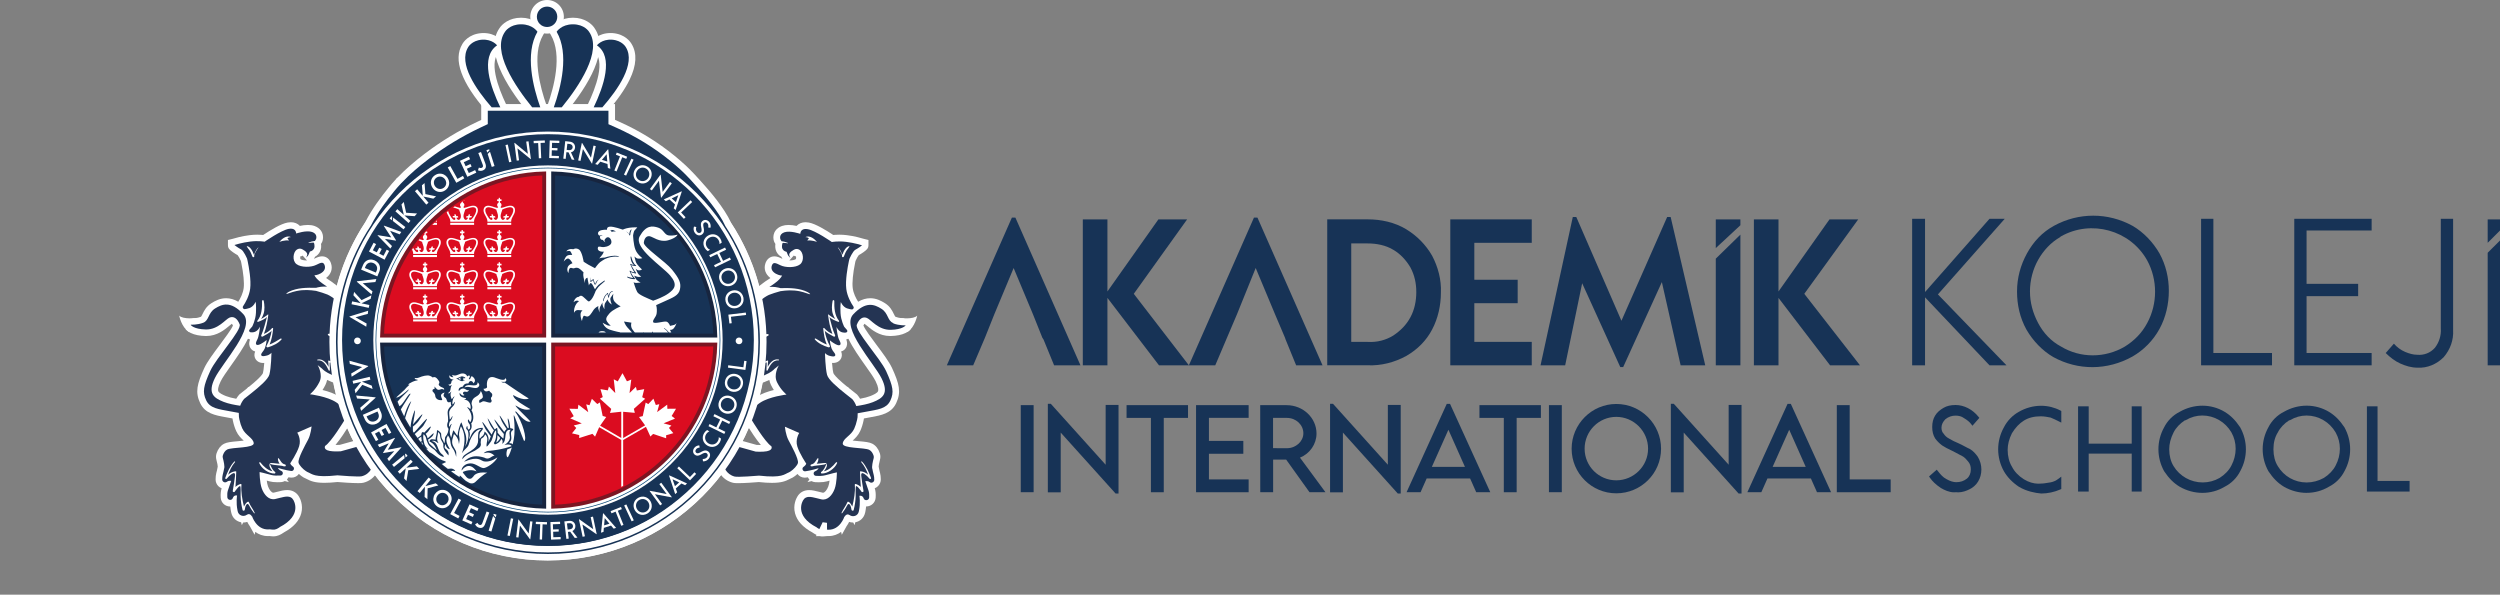 <?xml version="1.0" encoding="UTF-8"?>
<svg id="katman_2" data-name="katman 2" xmlns="http://www.w3.org/2000/svg" xmlns:xlink="http://www.w3.org/1999/xlink" viewBox="0 0 899.02 213.84">
  <rect x="0" y="0" width="899.02" height="213.84" fill="#808080" stroke="none"/>
  <defs>
    <clipPath id="clippath-2">
      <path d="M385.36,80.1c0,20.17,30.1,99.27-20.49,123.19-54.85,25.93-189.94-4.09-168.08-4.09,42.03,0,76.22-34.19,76.22-76.23,0-42.03-34.19-76.22-76.22-76.22-42.04,0,188.56-8.67,188.56,33.36Z" fill="none"/>
    </clipPath>
    <clipPath id="clippath-3">
      <path d="M8.89,80.1c0,20.17-30.1,99.27,20.49,123.19,54.85,25.93,189.94-4.09,168.08-4.09-42.03,0-76.22-34.19-76.22-76.23s34.19-76.22,76.22-76.22S8.89,38.07,8.89,80.1Z" fill="none"/>
    </clipPath>
    <clipPath id="clippath-4">
      <path d="M199.82,124.04v56.32c30.52,0,55.26-24.74,55.26-55.26,0-.36,0-.71-.01-1.07h-55.24Z" fill="none"/>
    </clipPath>
    <clipPath id="clippath-5">
      <path d="M195.33,119.94h-56.15c0-30.42,24.66-55.09,55.09-55.09.36,0,.71,0,1.06.01v55.07Z" fill="none"/>
    </clipPath>
    <clipPath id="clippath-6">
      <path d="M198.74,119.55v-57.71c31.27,0,56.62,25.35,56.62,56.62,0,.37,0,.73-.01,1.09h-56.61Z" fill="none"/>
    </clipPath>
    <clipPath id="clippath-7">
      <path d="M196.43,124.14h-57.25c0,31.02,25.15,56.17,56.17,56.17.36,0,.72,0,1.09-.01v-56.15Z" fill="none"/>
    </clipPath>
  </defs>
  <g id="katman_1" data-name="katman 1">
    <g>
      <g>
        <path d="M704.22,177.06c-.27,0-.53-.02-.78-.06-.24.03-.48.04-.72.04-1.82,0-3.42-.78-4.75-1.54-1.79-1.19-3.11-2.44-3.97-3.72l-.3-.45,2.77-2.43.4.5c.92,1.16,1.8,2.25,3.09,2.89,1.18.7,2.47,1.11,3.49,1.11,1.52,0,2.78-.42,3.85-1.28.91-.73,1.42-1.9,1.42-3.28,0-1.14-.24-1.92-.82-2.69-.66-.88-1.32-1.54-1.97-1.97-.36-.18-.84-.44-1.37-.73-.63-.35-1.33-.73-2.1-1.12-.36-.18-.7-.34-1.03-.5-1-.48-1.94-.93-3.03-1.65-1.02-.77-1.76-1.51-2.5-2.5-.75-1.24-1.06-2.5-1.06-4.13s.32-2.89,1.03-4.08c.76-1.27,1.76-2.04,3.03-2.8,1.14-.68,2.59-1.03,4.32-1.03,3.04,0,6.13,1.58,8.25,4.23l.32.4-2.49,2.84-.46-.61c-.58-.77-1.37-1.43-2.65-2.19-.78-.58-1.76-.85-2.98-.85-1.32,0-2.57.44-3.62,1.28-.92.93-1.42,1.97-1.42,3.05,0,.92.26,1.65.76,2.15l.04.04.03.05c.33.5.93,1.2,1.88,1.67,1.2.72,2.09,1.16,3.25,1.63.89.38,1.7.82,2.42,1.21.66.36,1.28.69,1.82.91,1.37.81,2.12,1.82,2.85,2.79.87,1.45,1.3,2.98,1.3,4.6,0,3.19-1.67,5.93-4.36,7.15-.95.48-2.43,1.06-3.96,1.06Z" fill="#173356"/>
        <path d="M698.28,174.97c-1.41-.94-2.82-2.12-3.76-3.53l1.88-1.65c.94,1.18,1.88,2.35,3.29,3.06,1.18.71,2.59,1.18,3.76,1.18,1.65,0,3.06-.47,4.23-1.41,1.18-.94,1.65-2.35,1.65-3.76,0-1.18-.24-2.12-.94-3.06-.71-.94-1.41-1.65-2.12-2.12-.94-.47-2.12-1.18-3.53-1.88-1.41-.71-2.59-1.18-4-2.12-.94-.71-1.65-1.41-2.35-2.35-.71-1.18-.94-2.35-.94-3.76s.24-2.59.94-3.76c.71-1.18,1.65-1.88,2.82-2.59,1.18-.71,2.59-.94,4-.94,3.06,0,5.88,1.65,7.76,4l-1.65,1.88c-.71-.94-1.65-1.65-2.82-2.35-.94-.71-2.12-.94-3.29-.94-1.41,0-2.82.47-4,1.41-.94.94-1.65,2.12-1.65,3.53,0,.94.24,1.88.94,2.59.47.71,1.18,1.41,2.12,1.88,1.18.71,2.12,1.18,3.29,1.65,1.65.71,3.06,1.65,4.23,2.12,1.18.71,1.88,1.65,2.59,2.59.71,1.18,1.18,2.59,1.18,4.23,0,2.82-1.41,5.41-4,6.59-1.41.71-3.06,1.18-4.47.94-1.88.24-3.53-.47-5.18-1.41h0Z" fill="#173356"/>
        <path d="M734,177.47c-2.13-.19-5.25-.77-8.02-2.44-2.33-1.55-4.23-3.55-5.4-5.64-2.7-4.9-2.7-10.75,0-15.65,1.18-2.35,3.1-4.37,5.42-5.65,2.46-1.42,5.23-2.17,8-2.17,2.43,0,4.82.59,6.93,1.7l.33.17v4.19l-.89-.45c-.9-.45-1.83-.92-2.96-1.37-1.16-.23-2.26-.45-3.59-.45-2.38,0-4.35.51-6.03,1.55-1.63,1.02-2.99,2.45-4.27,4.51-1.04,2.08-1.55,4.07-1.55,6.03,0,2.28.55,4.42,1.55,6.03.87,1.74,2.38,3.33,4.27,4.51,1.62,1.02,3.52,1.6,5.2,1.6.26,0,.51-.01.76-.04,1.02,0,1.99-.17,3.12-.36l.61-.1c1-.2,1.86-.6,2.79-1.3l.99-.74v4.45l-.36.16c-2.13.94-4.55,1.46-6.84,1.46h-.06Z" fill="#173356"/>
        <path d="M726.3,174.5c-2.12-1.41-4-3.29-5.18-5.41-2.59-4.71-2.59-10.35,0-15.06,1.18-2.35,3.06-4.23,5.18-5.41,4.47-2.59,9.88-2.82,14.35-.47v2.82c-.94-.47-1.88-.94-3.06-1.41-1.18-.24-2.35-.47-3.76-.47-2.35,0-4.47.47-6.35,1.65-1.88,1.18-3.29,2.82-4.47,4.71-.94,1.88-1.65,4-1.65,6.35,0,2.12.47,4.47,1.65,6.35.94,1.88,2.59,3.53,4.47,4.71,1.88,1.18,4.23,1.88,6.35,1.65,1.18,0,2.35-.24,3.76-.47,1.18-.24,2.12-.71,3.06-1.41v2.82c-2.12.94-4.47,1.41-6.59,1.41-2.59-.24-5.41-.94-7.76-2.35h0Z" fill="#173356"/>
        <polygon points="766.58 176.77 766.58 163.12 751.11 163.12 751.11 176.77 747.29 176.77 747.29 146.12 751.11 146.12 751.11 159.54 766.58 159.54 766.58 146.12 770.16 146.12 770.16 176.77 766.58 176.77" fill="#173356"/>
        <polygon points="769.55 146.74 769.55 176.15 767.2 176.15 767.2 162.5 750.49 162.5 750.49 176.15 747.9 176.15 747.9 146.74 750.49 146.74 750.49 160.15 767.2 160.15 767.2 146.74 769.55 146.74" fill="#173356"/>
        <path d="M792.01,177.24c-2.82,0-5.64-.76-8.16-2.2-2.17-1.3-3.9-3.03-5.62-5.6-2.72-4.95-2.72-10.8-.03-15.7,1.23-2.46,3.2-4.43,5.67-5.67,2.49-1.42,5.31-2.18,8.13-2.18s5.59.76,7.99,2.2c2.16,1.3,3.89,3.02,5.61,5.6,2.72,4.95,2.72,10.8.03,15.7-1.23,2.46-3.2,4.43-5.67,5.67-2.36,1.42-5.13,2.18-7.95,2.18ZM785.75,151.12c-1.82,1.17-3.27,2.72-4.1,4.36-1.07,2.13-1.58,4.12-1.58,6.08,0,2.28.55,4.42,1.55,6.03,2.18,3.64,6.2,5.9,10.49,5.9,2.13,0,4.24-.56,6.09-1.63,1.87-1.17,3.38-2.75,4.23-4.45,2.04-3.85,2.04-8.29.02-11.89-2.17-3.76-6.18-6.1-10.46-6.1-2.07,0-4.1.56-5.87,1.62l-.15.09h-.23Z" fill="#173356"/>
        <path d="M798.51,172.39c1.88-1.18,3.53-2.82,4.47-4.71,2.12-4,2.12-8.71,0-12.47-3.53-6.12-11.29-8.23-17.18-4.71h-.24c-1.88,1.18-3.53,2.82-4.47,4.71-.94,1.88-1.65,4-1.65,6.35,0,2.12.47,4.47,1.65,6.35,3.53,5.88,11.29,8,17.41,4.47h0ZM784.16,174.5c-2.35-1.41-4-3.29-5.41-5.41-2.59-4.71-2.59-10.35,0-15.06,1.18-2.35,3.06-4.23,5.41-5.41,4.94-2.82,10.82-2.82,15.53,0,2.35,1.41,4,3.29,5.41,5.41,2.59,4.71,2.59,10.35,0,15.06-1.18,2.35-3.06,4.23-5.41,5.41-4.71,2.82-10.59,2.82-15.53,0Z" fill="#173356"/>
        <path d="M829.5,177.24c-2.82,0-5.64-.76-8.16-2.2-2.17-1.3-3.9-3.03-5.62-5.61-2.72-4.94-2.72-10.8-.03-15.7,1.23-2.46,3.2-4.43,5.67-5.67,2.49-1.42,5.31-2.18,8.13-2.18s5.59.76,7.99,2.2c2.16,1.3,3.89,3.02,5.61,5.6,2.72,4.95,2.72,10.8.03,15.7-1.23,2.46-3.2,4.43-5.67,5.67-2.36,1.42-5.13,2.18-7.95,2.18ZM823.23,151.12c-1.82,1.17-3.27,2.72-4.1,4.37-1.07,1.72-1.58,3.7-1.58,6.08s.55,4.42,1.55,6.03c2.22,3.7,6.1,5.9,10.39,5.9,2.13,0,4.27-.57,6.2-1.64,1.86-1.17,3.37-2.75,4.22-4.44,2.04-3.85,2.04-8.29.02-11.89-2.17-3.76-6.18-6.1-10.46-6.1-2.07,0-4.1.56-5.87,1.62l-.15.09h-.23Z" fill="#173356"/>
        <path d="M836,172.39c1.88-1.18,3.53-2.82,4.47-4.71,2.12-4,2.12-8.71,0-12.47-3.53-6.12-11.29-8.23-17.18-4.71h-.24c-1.88,1.18-3.53,2.82-4.47,4.71-1.18,1.88-1.65,4-1.65,6.35,0,2.12.47,4.47,1.65,6.35,3.53,5.88,11.06,8,17.41,4.47-.24,0,0,0,0,0h0ZM821.64,174.5c-2.35-1.41-4-3.29-5.41-5.41-2.59-4.71-2.59-10.35,0-15.06,1.18-2.35,3.06-4.23,5.41-5.41,4.94-2.82,10.82-2.82,15.53,0,2.35,1.41,4,3.29,5.41,5.41,2.59,4.71,2.59,10.35,0,15.06-1.18,2.35-3.06,4.23-5.41,5.41-4.71,2.82-10.59,2.82-15.53,0Z" fill="#173356"/>
        <polygon points="851.16 176.77 851.16 146.12 854.98 146.12 854.98 172.95 866.51 172.95 866.51 176.77 851.16 176.77" fill="#173356"/>
        <polygon points="865.9 173.56 865.9 176.15 851.78 176.15 851.78 146.74 854.37 146.74 854.37 173.56 865.9 173.56" fill="#173356"/>
      </g>
      <polygon points="416.78 131.37 398.24 107.13 398.24 131.37 389.39 131.37 389.39 78.89 398.24 78.89 398.24 104.81 416.57 78.89 426.9 78.89 407.72 105.66 427.53 131.37 416.78 131.37" fill="#173356"/>
      <path d="M501.09,120.62c2.53-1.69,4.64-3.79,6.11-6.53,1.48-2.74,2.11-5.9,2.11-9.06s-.63-6.11-2.11-8.85c-1.48-2.53-3.58-4.85-6.11-6.32-2.74-1.69-6.11-2.32-9.27-2.32h-5.9v35.41h5.9c3.37.21,6.53-.63,9.27-2.32h0ZM505.73,82.47c3.79,2.32,6.96,5.48,9.27,9.48,2.11,4,3.37,8.64,3.16,13.28,0,4.64-1.05,9.27-3.16,13.28-2.11,4-5.27,7.17-9.27,9.48-4.22,2.32-9.06,3.58-13.91,3.37h-14.54v-52.48h14.54c4.85,0,9.7,1.05,13.91,3.58Z" fill="#173356"/>
      <polygon points="530.18 87.32 530.18 100.6 545.77 100.6 545.77 109.03 530.18 109.03 530.18 122.94 550.83 122.94 550.83 131.37 521.54 131.37 521.54 78.89 550.83 78.89 550.83 87.32 530.18 87.32" fill="#173356"/>
      <polygon points="604.37 131.37 597.62 101.44 583.71 132 582.66 132 568.96 101.86 562.85 131.37 553.99 131.37 565.59 78.04 566.85 78.04 583.08 115.35 599.52 78.04 600.78 78.04 613.22 131.37 604.37 131.37" fill="#173356"/>
      <polygon points="658.11 131.37 639.56 107.13 639.56 131.37 630.71 131.37 630.71 78.89 639.56 78.89 639.56 104.81 657.9 78.89 668.23 78.89 648.84 105.66 668.86 131.37 658.11 131.37" fill="#173356"/>
      <polygon points="365.15 78.26 363.88 78.26 340.49 131.37 349.97 131.37 354.19 121.46 354.19 121.46 357.56 113.03 364.51 96.38 371.47 113.03 374.84 121.46 375.26 122.09 379.06 131.37 388.54 131.37 365.15 78.26" fill="#173356"/>
      <polygon points="452.19 78.26 450.93 78.26 427.53 131.37 437.02 131.37 441.23 121.46 444.82 113.03 451.56 96.38 458.52 113.03 458.52 113.03 462.1 121.46 462.31 122.09 466.1 131.37 475.59 131.37 452.19 78.26" fill="#173356"/>
      <g>
        <polygon points="625.86 81 625.86 78.89 617.01 78.89 617.01 89.22 625.86 81" fill="#173356"/>
        <polygon points="617.01 93.01 617.01 131.37 625.86 131.37 625.86 84.37 617.01 93.01" fill="#173356"/>
      </g>
      <polygon points="899.02 78.89 899.02 82.89 894.59 87.32 894.59 78.89 899.02 78.89" fill="#173356"/>
      <polygon points="899.02 86.48 899.02 131.37 894.59 131.37 894.59 90.9 899.02 86.48" fill="#173356"/>
      <polygon points="715.44 131.37 692.26 106.92 692.26 131.37 687.62 131.37 687.62 78.68 692.26 78.68 692.26 105.02 715.44 78.68 720.92 78.68 696.89 105.87 721.55 131.37 715.44 131.37" fill="#173356"/>
      <path d="M764.13,124.62c3.37-2.11,6.11-4.85,8.01-8.43,3.79-6.96,3.79-15.6,0-22.55-6.11-10.96-20.23-14.75-30.98-8.64,0,0-.21,0-.21.21-3.37,1.9-6.11,4.85-8.01,8.22-1.9,3.37-2.95,7.38-2.95,11.38s1.05,7.8,2.95,11.38c1.9,3.58,4.64,6.53,8.22,8.43,6.96,4.22,15.81,4.22,22.97,0h0ZM738.41,128.42c-4-2.32-7.38-5.9-9.7-9.91-2.32-4.22-3.37-8.85-3.37-13.7s1.26-9.48,3.58-13.7c2.32-4.22,5.48-7.59,9.7-9.91,8.85-4.85,19.39-4.85,28.24,0,4,2.32,7.38,5.9,9.7,9.91,2.32,4.22,3.37,8.85,3.37,13.49s-1.05,9.48-3.37,13.7c-2.32,4.22-5.69,7.59-9.7,9.91-9.06,5.06-19.6,5.06-28.45.21h0Z" fill="#173356"/>
      <polygon points="817.03 126.94 817.03 131.37 791.53 131.37 791.53 78.68 795.95 78.68 795.95 126.94 817.03 126.94" fill="#173356"/>
      <polygon points="829.46 82.89 829.46 102.07 848.01 102.07 848.01 106.5 829.46 106.5 829.46 126.94 852.86 126.94 852.86 131.37 825.04 131.37 825.04 78.68 852.86 78.68 852.86 82.89 829.46 82.89" fill="#173356"/>
      <path d="M863.19,130.74c-1.9-.84-3.79-2.32-5.27-3.79l2.95-3.37c1.05,1.26,2.53,2.32,4,2.95,1.48.63,2.95,1.05,4.43,1.05,2.32.21,4.64-.63,6.32-2.53,1.48-1.9,2.32-4.43,2.11-6.96v-39.41h4.43v40.05c.21,3.58-1.05,6.96-3.37,9.7-2.53,2.53-5.9,4-9.48,3.79-2.11,0-4.22-.63-6.11-1.48h0Z" fill="#173356"/>
      <g>
        <rect x="367.07" y="145.69" width="4.63" height="31.31" fill="#173356"/>
        <path d="M367.69,146.31h3.4v30.08h-3.4v-30.08Z" fill="#173356"/>
        <polygon points="401.17 177.47 381.44 155.56 381.44 177.04 376.81 177.04 376.81 145.22 377.89 145.22 397.6 167.12 397.6 145.62 402.23 145.62 402.23 177.47 401.17 177.47" fill="#173356"/>
        <path d="M401.61,146.23v30.62h-.17l-20.62-22.9v22.47h-3.4v-30.59h.19l20.6,22.88v-22.49h3.4Z" fill="#173356"/>
        <polygon points="413.88 177.01 413.88 150.28 405.12 150.28 405.12 145.69 427.22 145.69 427.22 150.28 418.5 150.28 418.5 177.01 413.88 177.01" fill="#173356"/>
        <path d="M426.6,149.67h-8.72v26.72h-3.4v-26.72h-8.75v-3.36h20.86v3.36Z" fill="#173356"/>
        <polygon points="430.11 177.01 430.11 145.69 449.02 145.69 449.02 150.26 434.74 150.26 434.74 158.55 447.11 158.55 447.11 163.18 434.74 163.18 434.74 172.4 449.02 172.4 449.02 177.01 430.11 177.01" fill="#173356"/>
        <path d="M434.12,149.65v9.52h12.37v3.4h-12.37v10.45h14.28v3.38h-17.67v-30.08h17.67v3.34h-14.28Z" fill="#173356"/>
        <path d="M470.91,177.01l-8.4-11.74h-4.68v11.74h-4.63l-.02-31.31h9.5c5.93,0,10.75,4.58,10.75,10.21,0,3.79-2.41,7.24-5.95,8.66l9.17,12.44h-5.73ZM462.79,161.18c3.21,0,5.91-2.45,5.91-5.36,0-3.06-2.65-5.54-5.92-5.54h-4.98v10.88l4.99.02Z" fill="#173356"/>
        <path d="M471.22,176.39l-8.4-11.74h-5.62v11.74h-3.4l-.02-30.08h8.88c5.58,0,10.13,4.29,10.13,9.59,0,3.9-2.67,7.26-6.33,8.36l8.94,12.13h-4.2ZM462.79,161.8c3.58,0,6.53-2.72,6.53-5.97,0-3.47-2.99-6.16-6.53-6.16h-5.6v12.11l5.6.02Z" fill="#173356"/>
        <polygon points="502.65 177.47 482.92 155.56 482.92 177.04 478.3 177.04 478.3 145.22 479.37 145.22 499.08 167.12 499.08 145.62 503.71 145.62 503.71 177.47 502.65 177.47" fill="#173356"/>
        <path d="M503.1,146.23v30.62h-.17l-20.62-22.9v22.47h-3.4v-30.59h.19l20.6,22.88v-22.49h3.4Z" fill="#173356"/>
        <path d="M530.86,177.01l-2.2-4.95h-15.62l-2.2,4.95h-5.03l14.46-31.78h1.17l14.48,31.78h-5.05ZM526.8,167.88l-5.94-13.34-5.95,13.34h11.89Z" fill="#173356"/>
        <path d="M529.06,171.44h-16.42l-2.2,4.95h-3.68l13.9-30.55h.37l13.92,30.55h-3.7l-2.2-4.95ZM527.75,168.5l-6.89-15.47-6.9,15.47h13.79Z" fill="#173356"/>
        <polygon points="540.78 177.01 540.78 150.28 532.02 150.28 532.02 145.69 554.12 145.69 554.12 150.28 545.4 150.28 545.4 177.01 540.78 177.01" fill="#173356"/>
        <path d="M553.5,149.67h-8.72v26.72h-3.4v-26.72h-8.75v-3.36h20.86v3.36Z" fill="#173356"/>
        <rect x="557.01" y="145.69" width="4.63" height="31.31" fill="#173356"/>
        <path d="M557.63,146.31h3.4v30.08h-3.4v-30.08Z" fill="#173356"/>
        <path d="M581.22,177.4c-8.85,0-16.05-7.19-16.05-16.03s7.21-16.1,16.07-16.1,16.09,7.22,16.09,16.1-7.22,16.03-16.1,16.03ZM581.22,149.91c-6.28,0-11.38,5.13-11.38,11.44s5.11,11.38,11.38,11.38,11.44-5.11,11.44-11.38-5.13-11.44-11.44-11.44Z" fill="#173356"/>
        <path d="M565.78,161.37c0-8.53,6.96-15.49,15.45-15.49s15.47,6.96,15.47,15.49-6.96,15.41-15.49,15.41-15.43-6.94-15.43-15.41ZM593.27,161.35c0-6.63-5.41-12.06-12.06-12.06s-12,5.43-12,12.06,5.39,12,12,12,12.06-5.39,12.06-12Z" fill="#173356"/>
        <polygon points="625.21 177.47 605.48 155.56 605.48 177.04 600.85 177.04 600.85 145.22 601.92 145.22 621.64 167.12 621.64 145.62 626.27 145.62 626.27 177.47 625.21 177.47" fill="#173356"/>
        <path d="M625.65,146.23v30.62h-.17l-20.62-22.9v22.47h-3.4v-30.59h.19l20.6,22.88v-22.49h3.4Z" fill="#173356"/>
        <path d="M653.41,177.01l-2.2-4.95h-15.62l-2.2,4.95h-5.03l14.46-31.78h1.17l14.48,31.78h-5.05ZM649.35,167.88l-5.94-13.34-5.95,13.34h11.89Z" fill="#173356"/>
        <path d="M651.61,171.44h-16.42l-2.2,4.95h-3.68l13.9-30.55h.37l13.92,30.55h-3.7l-2.2-4.95ZM650.3,168.5l-6.89-15.47-6.9,15.47h13.79Z" fill="#173356"/>
        <polygon points="660.53 177.01 660.53 145.69 665.16 145.69 665.16 172.4 679.9 172.4 679.9 177.01 660.53 177.01" fill="#173356"/>
        <path d="M679.28,173.01v3.38h-18.14v-30.08h3.4v26.7h14.74Z" fill="#173356"/>
      </g>
    </g>
    <g>
      <path d="M70.66,114.36s-4.91.6-6.23-.88c0,0,.81,4.22,3.52,5.89l2.71-5.01Z" fill="#fff"/>
      <path d="M323.61,114.37s4.91.6,6.23-.88c0,0-.81,4.22-3.52,5.89l-2.71-5.01Z" fill="#fff"/>
      <path d="M197.05,201.5c-43.3,0-78.52-35.23-78.52-78.53s35.22-78.52,78.52-78.52,78.53,35.22,78.53,78.52-35.23,78.53-78.53,78.53Z" fill="#fff"/>
      <path d="M271.55,122.97c0,41.08-33.42,74.5-74.5,74.5s-74.5-33.42-74.5-74.5,33.42-74.5,74.5-74.5,74.5,33.42,74.5,74.5Z" fill="#173356"/>
      <path d="M138.78,73.88l-.12.28.26-.44s-.09.1-.14.16Z" fill="#173356"/>
      <g clip-path="url(#clippath-2)">
        <g>
          <path d="M295.94,192.89c-1.51,0-2.67-.65-3.6-1.28l-.19-.13c-3.44-1.86-5.54-4.18-6.25-6.89-.8-3.03.47-5.4.81-5.97.45-.8,1.1-1.43,1.89-1.84.69-.36,1.48-.54,2.36-.54,1.16,0,2.31.3,3.54.61.43.11.87.22,1.31.32.05.01.11.02.16.02.6,0,1.42-.98,1.9-2.29.2-.54.35-1.28.45-2.06-.31.08-.62.17-.95.26-.8.22-1.74.33-2.89.33-.41,0-.86-.01-1.32-.04-.48-.03-.93-.16-1.32-.38l-1.47.36.71-.94c-.23-.23-.42-.5-.57-.79-.2.03-.4.06-.6.09-.01,0-.05,0-.05,0-.06,0-.11.01-.17.02-.1,0-.21.02-.31.02-1.05,0-2.01-.51-2.6-1.33-.48.43-.93.78-1.26.99l-.58.37h-.04c-.1.05-.2.1-.3.15l-.05.02c-.19.07-.38.18-.63.31-1.37.72-2.88,1.36-6.32,1.36-1.34,0-2.88-.09-4.71-.29-1.26.12-5.26.4-7.48.4-.88,0-1.41-.04-1.82-.14-2.04-.5-3.75-1.77-4.83-3.57-1.07-1.79-1.38-3.9-.86-5.92l.53-2.07c.63-2.46,2.84-4.17,5.37-4.17.38,0,.76.04,1.13.12l.08.02,7.06,1.97c.38.02.76.03,1.13.03.14,0,.27,0,.41,0-1.8-2.16-3.69-5.09-4.75-6.8l-.22-.06-.46-1.11c-.17-.41-.31-.81-.42-1.2-1.21-4,1.28-6.09,4.17-8.04,1.83-1.24,4.25-2.04,6.35-2.56-.36-.55-.72-1.17-1.05-1.85-.29-.59-.47-1.18-.58-1.77-2.08,1-5.39,2.17-10.74,3.31-.26.09-.63.24-1.05.49-.58.35-.83.59-1.33,1.05-.54.5-1.27,1.19-2.68,2.24-1.22.92-2.39,1.37-3.59,1.37-.94,0-1.71-.29-2.31-.62-.2.35-.44.8-.7,1.36-.06.13-.16.34-.37.59l-2.78-1.43-1.37.14c-.1-.87-.28-3.08.14-5.08.07-.37.18-.75.31-1.11.06-.17.12-.33.19-.49-.26.09-.46.35-.46.36l-.07.1-.08.1-4.09-2.12s0,.03-.02.08v-.05c.15-.67.68-2.81,2.03-4.86h-2.22l2.21-3.6c.03-.06.36-.58.86-1.19l.03-.04c.8-.94,1.61-1.62,2.46-2.09.9-.5,1.85-.76,2.82-.76.08,0,.16,0,.24,0,.46-.23,1.01-.37,1.63-.37.31,0,.63.03.95.1h.03c.07.02.14.04.21.06h.04s.07.03.07.03l.06.02c1.69.48,2.78,2.28,4.03,4.35.14.23.3.5.46.76.56-.39,1.32-1.05,2.05-1.93,1.28-1.54,2.03-2.59,2.19-2.84l.19-.3.27-.23c.1-.08.2-.17.3-.27-.44-.41-.83-.9-1.22-1.37-.17-.21-.42-.52-.63-.75l-.51.34-.04-.74c-.72-.32-1.69-1.1-1.78-3.02-.04-.71.04-1.5.11-2.26.04-.37.09-.93.1-1.3-.37-.49-1-1.43-2.06-3.29l-.39-.68h0c-.05-.09-.1-.18-.15-.27l-.05-.08-.25-.41c-.83-1.33-1.22-1.79-1.33-1.9-.45-.3-.61-.35-.99-.35-.11,0-.23,0-.36.02-.15.01-.3.02-.45.02-.97,0-1.69-.31-2.2-.6-.18.37-.38.83-.5,1.24l-1.68,5.41-2.67-4.99c-.15-.29-.9-1.84-.45-4.04.15-.73.41-1.43.77-2.09.84-1.57,2.21-2.44,3.49-2.94-.02-.04-.04-.07-.06-.1-.36.14-.89.42-1.48.84l-.03.02-3.34-3.24v-.02c.87-1.34,2.19-3.07,3.76-3.99l-.23-.91c-.3-1.18.25-2.2,1.63-3.04l.05-.03c.84-.48,1.79-.76,2.84-.82.13,0,.29-.01.44-.01,1.22,0,2.28.33,3.02.64.23-.03.49-.05.77-.05.42,0,.84.04,1.25.13,1.29.27,2.44.93,3.43,1.96,2.13,2.25,2.05,7.55,1.8,10.58.08.09.26.29.26.29.61.68,1.24,1.37,1.75,1.89.27.26.64.62,1.09,1.04l4.91-3.66c.1-.08.2-.14.41-.27.16-.1.38-.24.63-.41.3-.2.57-.39.82-.57-1.8-1.35-2.48-3.34-1.76-5.35v-.04c.83-2.16,2.51-2.4,3.19-2.4.96,0,1.86.39,2.91.91-.15-.23-.29-.49-.4-.76-.77-.42-1.39-1.05-1.77-1.84l-.02-.03c-.45-.96-.46-1.97-.35-2.73l-.38-.66-.06-.15c-.11-.27-.45-1.25-.2-2.44.18-.87.81-2.44,3-3.22.69-.24,1.49-.37,2.37-.37,1,0,2.02.16,2.88.34.77-.83,1.9-1.32,3.22-1.32.37,0,.77.04,1.18.11,2.43.43,6.31,2.81,8.81,4.48.23-.03.47-.05.71-.06.46-.03.94-.05,1.41-.05.91,0,1.83.06,2.73.17,2.8.33,5.45,1.12,6.07,1.31l1.73.43v1.85c0,1.21-.67,1.7-1.77,2.51l-.05.04c-.64.44-1.19.79-1.66,1.04-.28.32-.8,1.24-1.17,2.09-.03.15-.08.38-.15.68-.79,3.78-1.11,7.17-.86,9.08.24,1.88,1.15,3.66,1.95,4.92,1.44-.85,2.89-1.27,4.36-1.27,2.15,0,3.87.9,5.27,1.77,1.86,1.16,2.62,2.71,3.17,3.84.33.69.51,1.02.68,1.08,1.28.5,2.77.54,3.19.54.12,0,.2,0,.24,0-.07,0-.26.02-.5.09l.99,2.54,1.52,1.2c-.43.55-1.07,1.05-1.87,1.44-1.36.67-3.16,1.04-5.35,1.09-.08,0-.15,0-.22,0-3.93,0-6.66-2.3-8.29-3.68-.29-.25-.68-.57-.9-.72-.09.1-.24.28-.4.63.52,1.33,3.02,4.67,4.71,6.94,2.24,2.99,4.55,6.09,5.6,8.36,2.58,5.65,3.36,8.64,1.48,12.61-1.76,3.72-5.34,4.37-9.12,5.05-.42.08-.85.15-1.29.24-.4.08-.8.15-1.19.22-.04.26-.09.53-.15.81-.27,1.32-.7,2.64-1.19,3.72-.71,1.56-1.83,2.63-2.71,3.42.75.09,1.58.17,2.2.22,2.35.21,3.84.37,4.88.91,1.24.66,2.16,1.84,2.68,3.42.25.75.27,1.56.06,2.34-.36,1.35-.46,2.13-.48,2.46l.02.04.06.35c.12.69.27,1.37.44,1.96v.03c.16.57.24,1.29.25,2.19.02.91-.33,1.78-.97,2.44-.34.35-.76.62-1.21.79.01.04.03.08.04.12.28.86.38,1.91.3,3.22-.11,1.83-1.58,3.21-3.41,3.21,0,0-.02,0-.03,0-.06.65-.15,1.29-.28,1.92-.02.1-.04.18-.06.26l-.03.13c-.4,1.77-1.79,3.07-3.52,3.38l-.25,1.03-.49-.95s-.05,0-.08,0c-.48,0-.95-.07-1.39-.22-.25.51-.56,1.05-.94,1.57l-1.7,3.06-.24-1.05c-1.19.9-2.7,1.52-4.54,1.52-.11,0-.22,0-.33,0h-.2s-.06-.02-.06-.02c0,0,0,0,0,0-.14,0-.32.03-.53.06-.3.05-.58.07-.86.07ZM305.52,139.74c.41.33.82.65,1.2.95.46.36.88.69,1.26,1l.18.14.15.17c.37.44.7.9.99,1.39,1.52-.28,2.79-.61,3.72-.98,1.13-.45,2.47-1.06,2.74-1.76.12-.3.26-1.26-.88-3.56-.68-1.37-2.13-3.43-3.68-5.6-2.15-3.04-4.54-6.42-6.1-9.66l-.22.03-.43.19-.16-.04c.58,1.43.29,2.46-.09,3.09-.38.64-1,1.09-1.72,1.29.46,1.11.22,1.99-.02,2.48-.5,1.03-1.56,1.65-2.85,1.65-.13,0-.27,0-.41-.02.17,2.2.37,3.24.49,3.68,0,0,.21.6,1.73,2.07,1,.97,2.24,2,3.32,2.88h.16l.6.61ZM271.71,106.26c.06-.05.35-.26.43-.32l-.71.06c.09.08.18.17.28.26ZM283.94,93.66c1.12,0,1.94-.25,2.23-.47.14-.14.17-.69.07-1.1l-.14.06c-.07.04-.16.11-.19.14,0,0,.04-.04.07-.13l-.55-.25-1.57,1.75s.05,0,.08,0Z" fill="#fff"/>
          <path d="M321.21,116.17c-2.13-.83-1.69-3.53-4.25-5.13-2.56-1.6-5.61-2.81-10.14,2.02-4.53,4.83,7.45,17.45,10.19,22.98,2.75,5.53.41,7.17-3.11,8.58-1.74.69-4.07,1.13-5.97,1.4-.36-1.01-.88-1.83-1.43-2.48-.73-.58-1.62-1.28-2.57-2.03,0,0,0,0,0,0-1.41-1.12-2.92-2.36-4.14-3.55-1.22-1.18-2.14-2.3-2.37-3.17-.31-1.2-.5-3.16-.61-4.81-.11-1.66-.14-3.02-.13-3.03,0,0,.6.85,2.03,1.1.15.03.31.05.46.09,1.23.22,1.58-.39.8-1.36-.39-.48-.74-1-.92-1.47-.26-.69-.43-1.43-.52-1.99-.09-.51-.12-.88-.11-.95.09.08.84.75,2.07,1.41.04.03.09.05.14.07,1.47.74,2.09.12,1.3-1.33-.21-.4-.4-.83-.51-1.26-.21-.79-.37-1.7-.47-2.43-.1-.68-.15-1.2-.16-1.28.07.15.73,1.57,2.01,1.94.56.17,1.05.16,1.45.1,0,0,.01,0,.01,0,.75-.34.37-.86.31-.93,0-.01,0-.02,0-.02l-.98-1.13s-1.19-2.26-1.33-4.91c-.07-1.32-.04-2.32,0-2.99.05-.67.11-1.02.11-1.02,0,.02.65,1.7,2.2,2.29.35.12.7.22,1.03.28.22.04.44.08.64.11.58.07.98-.55.66-1.03-.88-1.32-2.23-3.67-2.56-6.3-.4-3.11.47-7.85.89-9.85.12-.59.21-.94.21-.94,0,0,1.2-2.87,2.2-3.37.49-.25,1.08-.64,1.55-.96.46-.34.81-.6.81-.61-.02,0-2.77-.89-5.73-1.24-1.49-.19-2.77-.17-3.68-.11-.9.06-1.44.17-1.45.17,0,0-5.93-4.14-8.66-4.62-2.02-.37-2.53.74-2.65,1.33-.04.2-.04.34-.04.35-.02,0-3.64-1.29-5.75-.55-1,.36-1.36.95-1.47,1.46-.12.59.08,1.08.08,1.08l.39.67c.79.06,1.58.3,2.29.6.07.04.05.16-.04.14-.62-.11-1-.1-1.65-.16l-.23.08s-.46,1.18-.03,2.09c.37.75,1.11.96,1.36,1.02.05,0,.08.01.08.01,0,0,.16.16.38.88.2.67,1,1.31,1.11,1.39-.07-.09-.72-.9-.42-1.6.34-.73,1.24-1.16,1.24-1.16,0,0,1.14-1.03,2.43-.17,1.29.85,1.77,3.93.14,5.2-1.63,1.28-5.27,1.22-7.09.3-1.83-.92-2.57-1.16-3.04.09-.45,1.26.19,2.27,1.43,2.97.6.32,1.12.49,1.53.58.44.09.72.08.72.08,0,0-.43.96-1.72,2.04-.65.55-1.36,1.05-1.92,1.43-.49.33-.86.56-.94.62.19-.02,1.81-.14,3.36.27.21.05.41.11.61.16,3.39-.08,6.82-.06,9.83,1.45.28.15,1.94,1.25-.2.46-.92-.33-1.79-.58-2.62-.76-2.63-.54-4.86-.36-7.01-.05-1.41.39-3.12.91-4.12,1.33-.93.41-2.14,1.25-3.11,1.99-.98.73-1.72,1.38-1.72,1.38,0,0-2.86-2.6-4.11-3.84-.62-.62-1.31-1.38-1.86-1.99-.55-.61-.94-1.06-.94-1.07,0-.02.86-7.72-1.06-9.74-.75-.79-1.52-1.14-2.2-1.28-1.05-.22-1.84.09-1.84.09,0,0-1.38-.87-3.01-.76-.82.05-1.42.29-1.8.51-.38.23-.56.44-.56.44,0,0,2.49-.2,2.91.79.21.49.37,1.22.47,1.84.1.6.14,1.09.14,1.09,0,0-2.53-1.11-4.18-.3-1.59.78-3.09,3.22-3.21,3.39.19-.13,3.04-2.23,4.24-1.04.62.62,1.05,1.6,1.33,2.44.29.83.41,1.5.42,1.52,0,0-3.27.07-4.47,2.33-.28.52-.44,1.01-.53,1.45-.31,1.47.22,2.45.22,2.45,0,0,.94-3.07,2.2-3.23,1.26-.15,1.57,1.05,2.99.91,1.42-.14,2.13.2,2.99.78.48.31,1.31,1.55,1.95,2.58l.22.37s.02.04.06.09c.36.6.6,1.03.6,1.03v.02c.65,1.15,1.66,2.84,2.14,3.34.74.79-.66,5.29.47,5.55,1.14.27,2.34,2.59,3.35,3.23,1,.64,7.15-2.77,7.39-2.23.36-.16.57.37.23.55-2.52,1.38-5.11,2.1-7.25,4.14-.35.33-.73.7-1.13,1.04-.16.25-.92,1.35-2.36,3.07-1.65,1.97-3.75,3.43-4.66,3.16-.9-.27-2.94-5.17-4.36-5.58-.09-.02-.16-.04-.24-.06-1.2-.25-1.44.48-1.44.48,0,0-1.11-.52-2.6.31-.75.41-1.36,1.03-1.8,1.55-.42.51-.68.94-.68.94,0,0,1.57-.74,2.54-.54h.02c.97.21,1.59.82,1.59.82,0,0-2.1.67-3.75,2.8-1.51,1.93-2.03,4.24-2.11,4.64,0,.04-.01.06-.01.06.01-.02,1.25-1.93,3.49-1.28,1.12.33,1.92.62,2.43.84.52.21.76.33.76.33,0,0-1.51.29-2.22,2.37-.09.25-.17.53-.22.8-.41,1.98-.1,4.34-.1,4.35.01-.02,1.71-3.82,2.67-3.39.95.43,2.04,2.34,4.68.34,2.66-1.99,2.63-2.47,4.22-3.44.58-.34,1.15-.59,1.65-.74,12.16-2.57,12.95-5.12,13.26-5.17.72-.6,1.33-1.06,1.44-1.15-.13.22-1.97,3.34-.65,6.04.68,1.4,1.52,2.51,2.21,3.27.68.75,1.19,1.17,1.2,1.17-.04,0-6.22.73-9.51,2.95-3.3,2.23-3.83,3.4-3.22,5.41.1.34.21.67.34.98h0s4.72,7.82,6.93,9.22c0,0,1.09,1.76-2.88,1.97-.98.05-1.9.04-2.75-.02l-7.23-2.02c-1.67-.35-3.31.68-3.73,2.32l-.53,2.07c-.75,2.92,1.04,5.89,3.97,6.61,1.07.27,8.08-.26,8.74-.34,8.46.93,9.02-.51,10.8-1.2.1-.04.51-.33.55-.33,1.02-.65,2.44-2.15,2.63-3.01.33-1.43-2.4-6.34-3.41-8.25-.5-.95-.81-2.13-1.01-3.08-.19-.97-.25-1.69-.26-1.72l5.15,2.25s-1.51,2.24-.68,4.88c.42,1.33,1.23,2.86,1.91,4.06.69,1.2,1.29,2.06,1.29,2.08,0,0-.06.46-.82,1.06-.05.04-.1.07-.14.1-.76.5-.32,1.69.58,1.6.02,0,.04,0,.06,0,1.89-.23,4.78-1.12,4.78-1.12,0,0-.41.8-1.22,1.08,0,0-.01,0-.02.02-.86.31-.68,1.59.23,1.65,1.19.08,2.47.06,3.42-.21,1.16-.32,2.19-.58,2.94-.77.74-.17,1.19-.27,1.21-.27,0,0,.01,3.72-.8,5.94-.83,2.23-2.54,4.26-4.8,3.76-2.26-.51-4.26-1.3-5.59-.61-.44.23-.74.58-.94.94,0,0-3.58,5.43,4.94,9.79l-.02.04c.83.56,1.64,1,2.74.83.3-.05.57-.07.79-.09.07,0,.14,0,.21,0,.1.01.19,0,.27.03,4.39.18,5.92-4.76,5.92-4.76,0,0,.01.03.03.11.27-.49.74-1.02,1.44-.8.13.04.26.1.39.19,1.24.86,2.95.26,3.28-1.2l.02-.1c.02-.09.04-.17.06-.26.59-2.83.17-5.36.16-5.37,0,0,1.06-.33,1.53.89,0,0,0,.02,0,.04.4,1.02,1.91.76,1.98-.33.05-.85.01-1.72-.19-2.36-.31-.97-.6-1.83-.84-2.45-.22-.63-.36-1.02-.37-1.02,0,0,.81-.28,1.52.27h.02c.69.56,1.71.05,1.69-.83,0-.63-.06-1.22-.17-1.62-.25-.91-.41-1.74-.49-2.19-.36-.71.18-2.92.44-3.88.09-.31.09-.66-.02-.97-.26-.79-.72-1.64-1.53-2.07-1.75-.92-9.8-.43-9.56-2.33.23-1.92,2.96-2.74,4.13-5.3.38-.84.77-1.98,1.03-3.21.06-.3.12-.6.16-.9h0c.05-.51.07-.98.05-1.43.97-.17,1.99-.36,3.01-.55,4.24-.8,7.33-1.04,8.72-3.98,1.39-2.94,1.02-5.11-1.49-10.6-2.18-4.74-11.37-14.6-10.55-16.72.83-2.13,2.12-3.01,3.61-2.43,1.47.58,4.08,4.37,8.55,4.28,2.22-.05,3.57-.46,4.37-.85.8-.39,1.04-.77,1.05-.77-.02,0-2.33.13-4.45-.69ZM271.91,118.46c-1.22.5-1.97,1.69-2.73,2.68-.07.09-.18.11-.28.07-.03,0-.07-.02-.09-.03-.1-.04-.61-.21-.6-.29-.01-.58-.03-1.16-.14-1.74-.08-.52.12-1.03.06-1.55h-.01c-.64.33-1.16.33-1.75.81-.27.24-.69-.09-.54-.42.43-.96.33-1.79.48-2.83,0-.03.06-.03.06,0,.06.85-.06,1.71-.02,2.56.58-.39,1.25-.68,1.96-.75.15-.02.3.11.28.28-.1.77-.09,1.52,0,2.29.03.3.04,1.65.39,1.06.17-.29.4-.55.61-.8.63-.78,1.34-1.2,2.32-1.39.03-.01.04.04,0,.05ZM279.98,129.61c-2.13-.23-3.16,1.96-3.94,3.57-.11.23-.43.13-.42-.11,0-.72.04-1.43.08-2.14.08-1.25-.61-.35-1.28.11-1.29.91-2.2,2.18-2.86,3.61-.11.23-.44.09-.37-.16.7-2.28,2.6-3.9,4.73-4.84.14-.06.31.07.3.22-.09.69-.13,1.39-.15,2.09.79-1.54,2.12-3.04,3.94-2.68.2.03.18.34-.04.32ZM301.42,89.03c.36.37.62.76.87,1.21.19.34.37.96.65,1.36.38-1.24,1.36-3.08,2.56-3.08,0,0,.02.02.01.03-.25.56-.74,1.05-1.08,1.57-.44.68-.66,1.46-1,2.19-.15.32-.71.21-.63-.16.12-.53-.31-1.18-.55-1.63-.26-.5-.58-.98-.92-1.44-.03-.05.03-.09.07-.05ZM296.43,118c.84.98,1.8,1.59,2.92,2.09-.85-2.22-1.3-4.58-1.58-6.92,0-.1.12-.15.19-.07.13.18.71.57,1.27.93.56.35,1.09.67,1.13.7-.38-.6-.63-1.15-.86-1.83-.5-1.5-.37-3.2-.08-4.73.08-.38.6-.31.6.07-.05,2.38.1,5.19,1.7,7.13.16.19-.05.46-.28.37-.76-.29-2.96-1.15-3.21-1.9.62,2.27,1.13,4.6,2.09,6.76.14.33-.25.6-.54.42-.61-.42-3.05-1.51-3.22-2.24.26,1.94.92,3.9,1.87,5.62.18.33-.22.59-.51.51-1.8-.56-3.63-1.39-4.89-2.83-.19-.22.11-.45.32-.33,1.33.8,2.55,1.61,3.97,2.15h0c-.79-1.8-1.07-3.75-1.28-5.73-.02-.21.25-.33.4-.17ZM290.33,86.52c.19-.49.51-.58.52-.73,0-.14-.3-.48-1.22-.53.49-.23.99-.25,1.45-.15,1.48.31,2.68,1.85,2.7,1.89-.04-.02-2.01-.76-3.46-.48ZM292.77,167.52c-.31.14-.65.22-1.01.18-.42-.02-.38-.61,0-.69,1.21-.22,1.55-1.31,2.23-2.17.12-.15.32-.04.32.13,0,.62-.23,1.27-.62,1.79.32-.03.64-.06.95-.07.83-.06,1.87-.31,2.67-.13.01,0,.03.01.01.03-.45.5-1.32.53-1.95.63-.87.13-1.73.17-2.59.31ZM301.03,166.53c-.78,1.94-3.42,3.82-5.53,3.75-.28,0-.39-.42-.16-.58.93-.63,1.37-1.75,1.79-2.73.04-.11.24-.11.25.02.06,1.03-.55,1.74-1.12,2.5,1.81-.45,3.21-1.75,4.37-3.21.16-.21.53-.01.41.25ZM304.78,180.52c.03-.05.11-.12.17-.1h.05c.61.13,1.11,1.01,1.49,1.74.62-2.54,1.13-5.27.9-7.85-.01-.18.16-.33.33-.27.75.23,1.34.6,1.83,1.08h0c-.19-1.82-.19-3.63-.28-5.47,0-.1.06-.18.16-.17.2,0,.4.04.58.08.86.18,1.57.58,2.18,1.15-.6-1.62-1.3-3.16-2.48-4.52-.15-.17.13-.37.27-.21,1.57,1.7,2.43,3.73,3.24,5.88.11.31-.3.57-.51.3-.64-.81-3.27-3.43-3-1.02.2,1.8.5,3.6.81,5.39.07.45-.58.62-.76.22-.01-.03-1.9-2.79-2.02-1.66-.12,1.08-.01,2.24-.04,3.33-.04,1.69-.3,3.37-.72,4.99-.1.4-.73.28-.78-.09-.11-1.12-.82-3.18-1.69-1.34-.43.9-1.06,1.78-1.67,2.57-.09.12-.28,0-.22-.13.59-1.38,1.58-2.5,2.14-3.9Z" fill="#243453"/>
          <path d="M295.82,187.8l1.73.23c-.05,0-.1,0-.15,0v1.68s.07,3.06.07,3.06c-.06,0-4.05.04-4.05.04l2.4-4.99Z" fill="#fff"/>
          <path d="M297.21,190.39c.07,0,.14,0,.21,0-.07,0-.13,0-.2-.02v.02Z" fill="#243353"/>
        </g>
      </g>
      <g clip-path="url(#clippath-3)">
        <g>
          <path d="M98.31,192.89c-.28,0-.56-.02-.84-.07-.22-.04-.41-.05-.54-.06h-.06s-.2.02-.2.02c-.11,0-.22,0-.33,0-1.84,0-3.35-.62-4.54-1.52l-.24,1.05-1.7-3.06c-.38-.52-.69-1.06-.94-1.57-.45.14-.92.22-1.39.22-.03,0-.05,0-.08,0l-.49.95-.25-1.03c-1.73-.31-3.12-1.61-3.52-3.36l-.03-.14c-.02-.08-.04-.16-.06-.24-.13-.63-.23-1.28-.29-1.93,0,0-.02,0-.03,0-1.83,0-3.3-1.37-3.41-3.2-.07-1.32.03-2.37.3-3.23.01-.04.03-.08.04-.12-.45-.18-.86-.45-1.21-.79-.64-.66-.99-1.53-.97-2.45.01-.9.09-1.61.24-2.18v-.03c.17-.6.33-1.27.45-1.96l.06-.35.02-.04c-.01-.33-.11-1.12-.48-2.46-.21-.78-.19-1.59.06-2.34.52-1.58,1.44-2.76,2.67-3.41,1.05-.55,2.54-.71,4.9-.92.62-.06,1.45-.13,2.2-.22-.88-.79-2-1.86-2.71-3.43-.49-1.08-.92-2.4-1.19-3.72-.06-.28-.11-.55-.15-.82-.4-.07-.79-.15-1.19-.22-.45-.09-.88-.16-1.3-.24-3.79-.68-7.37-1.33-9.13-5.06-1.88-3.96-1.1-6.96,1.48-12.6,1.04-2.27,3.36-5.37,5.6-8.36,1.69-2.26,4.19-5.61,4.71-6.94-.17-.34-.31-.53-.4-.63-.22.15-.6.48-.9.72-1.63,1.37-4.36,3.68-8.29,3.68-.07,0-.15,0-.22,0-2.19-.05-4-.42-5.36-1.09-.79-.39-1.43-.88-1.86-1.43l1.51-1.18,1-2.56c-.23-.07-.42-.08-.49-.09.04,0,.12,0,.24,0,.42,0,1.91-.04,3.19-.54.17-.07.35-.4.68-1.08.55-1.13,1.31-2.68,3.18-3.85,1.4-.88,3.12-1.77,5.27-1.77,1.47,0,2.91.42,4.36,1.27.8-1.26,1.7-3.04,1.95-4.92.25-1.91-.08-5.3-.86-9.07-.06-.3-.11-.54-.15-.69-.37-.85-.89-1.77-1.17-2.08-.47-.25-1.03-.6-1.66-1.04l-.05-.04c-1.11-.81-1.77-1.3-1.77-2.52v-1.85l1.73-.43c.64-.2,3.28-.98,6.09-1.31.89-.11,1.81-.17,2.72-.17.47,0,.94.02,1.4.05.25.02.49.04.72.06,2.5-1.67,6.38-4.05,8.82-4.48.4-.07.79-.11,1.17-.11,1.32,0,2.45.49,3.22,1.32.86-.19,1.88-.34,2.88-.34.88,0,1.68.12,2.36.36,2.19.78,2.82,2.35,3,3.21.25,1.2-.09,2.18-.2,2.45l-.06.15-.38.66c.11.76.11,1.77-.35,2.73l-.02.03c-.38.78-1,1.42-1.77,1.84-.11.27-.24.53-.39.76,1.05-.52,1.95-.91,2.91-.91.69,0,2.37.23,3.18,2.4v.04c.73,2.01.06,4-1.74,5.35.25.18.52.37.82.57.25.17.47.31.63.41.2.13.31.2.41.27l4.91,3.65c.45-.43.82-.78,1.08-1.04.51-.52,1.15-1.2,1.75-1.89,0,0,.19-.21.26-.29-.25-3.03-.34-8.33,1.79-10.58.99-1.04,2.14-1.7,3.43-1.97.4-.08.82-.13,1.24-.13.28,0,.54.02.77.05.74-.32,1.8-.64,3.02-.64.15,0,.31,0,.46.02,1.02.06,1.98.34,2.82.82l.05.03c.61.37.97.74,1.1.88l3.52,3.94h-2.04c1.05.94,1.94,2.14,2.57,3.12l.02.03-3.35,3.23-.03-.02c-.58-.42-1.12-.69-1.48-.84-.02.03-.04.07-.06.1,1.28.49,2.66,1.38,3.49,2.95.35.65.61,1.35.76,2.08.46,2.2-.29,3.76-.44,4.05l-2.68,5.03-1.67-5.45c-.13-.4-.32-.87-.5-1.23-.51.29-1.23.6-2.2.6-.15,0-.3,0-.45-.02-.13-.01-.25-.02-.36-.02-.36,0-.53.04-1,.35-.11.12-.5.58-1.34,1.92l-.24.39-.05.08c-.08.14-.16.27-.23.39l-.31.57c-1.06,1.86-1.69,2.8-2.06,3.29,0,.36.06.92.1,1.3.07.76.15,1.55.11,2.26-.1,1.92-1.06,2.7-1.78,3.02l-.04.74-.51-.34c-.21.24-.46.54-.63.75-.38.47-.78.96-1.22,1.37.1.09.2.18.3.27l.27.23.19.3c.16.25.9,1.3,2.19,2.84.74.88,1.49,1.53,2.05,1.93.16-.26.33-.53.46-.76,1.26-2.08,2.34-3.87,4.03-4.35l.07-.02.07-.02h.03c.07-.03.14-.04.21-.06h.03c.33-.07.65-.11.95-.11.63,0,1.17.14,1.63.37.08,0,.16,0,.24,0,.97,0,1.92.26,2.84.76.84.46,1.65,1.14,2.45,2.08l.03.04c.51.62.83,1.14.86,1.19l2.21,3.6h-2.22c1.35,2.05,1.88,4.2,2.02,4.86v.05c0-.06,0-.08,0-.08l-4.09,2.12-.08-.09-.07-.11s-.2-.27-.46-.36c.07.16.13.32.19.49.13.35.24.74.31,1.12.41,1.99.23,4.2.14,5.05.02-.17.03-.46-.06-.8l-4.1,2.11c-.21-.24-.31-.46-.37-.59-.27-.57-.5-1.02-.7-1.36-.6.33-1.37.62-2.31.62-1.2,0-2.37-.45-3.6-1.38-1.4-1.05-2.14-1.74-2.67-2.24-.5-.47-.75-.7-1.35-1.06-.4-.24-.77-.39-1.03-.47-5.35-1.14-8.66-2.31-10.74-3.31-.11.59-.3,1.19-.59,1.78-.33.68-.69,1.29-1.05,1.84,2.09.51,4.52,1.32,6.35,2.56,2.88,1.95,5.37,4.03,4.17,8.04-.11.4-.25.79-.42,1.2l-.45,1.1-.23.06c-1.06,1.71-2.95,4.64-4.75,6.8.14,0,.27,0,.41,0,.37,0,.75-.01,1.13-.03l7.06-1.97.08-.02c.37-.08.75-.12,1.13-.12,2.53,0,4.74,1.71,5.37,4.17l.53,2.07c.52,2.02.21,4.13-.86,5.92-1.08,1.8-2.79,3.07-4.83,3.57-.41.1-.94.14-1.82.14-2.22,0-6.22-.28-7.48-.4-1.83.19-3.37.29-4.71.29-3.44,0-4.95-.64-6.32-1.36-.25-.13-.44-.23-.63-.31l-.05-.02c-.11-.04-.21-.09-.3-.15h-.04l-.58-.37c-.33-.21-.78-.55-1.26-.99-.59.82-1.55,1.33-2.6,1.33-.1,0-.21,0-.32-.02-.06,0-.11-.01-.17-.02,0,0-.04,0-.05,0-.19-.02-.39-.06-.6-.09-.15.29-.34.56-.57.79l.71.94-1.47-.36c-.4.21-.84.34-1.32.38-.46.03-.9.04-1.32.04-1.15,0-2.09-.11-2.89-.33-.33-.09-.64-.18-.95-.26.1.79.25,1.52.45,2.07.48,1.3,1.3,2.28,1.9,2.28.05,0,.11,0,.18-.02.42-.1.87-.21,1.29-.32,1.23-.32,2.38-.61,3.54-.61.88,0,1.67.18,2.35.54.79.41,1.44,1.05,1.89,1.84.34.56,1.61,2.93.81,5.97-.71,2.71-2.82,5.03-6.25,6.89l-.19.13c-.93.63-2.08,1.28-3.6,1.28ZM89.14,121.83c-1.55,3.24-3.94,6.62-6.1,9.66-1.54,2.18-3,4.23-3.67,5.6-1.14,2.3-1,3.26-.88,3.56.27.7,1.61,1.31,2.74,1.77.93.37,2.2.7,3.72.98.29-.49.62-.95.99-1.39l.15-.17.18-.14c.38-.31.81-.64,1.26-1,.38-.3.78-.62,1.2-.95l.59-.61h.16c1.09-.88,2.33-1.91,3.33-2.88,1.52-1.47,1.73-2.06,1.74-2.09.11-.42.31-1.45.48-3.66-.14.01-.28.02-.41.02-1.29,0-2.35-.62-2.85-1.65-.24-.49-.48-1.38-.02-2.48-.72-.2-1.34-.65-1.72-1.29-.38-.63-.66-1.66-.09-3.09l-.15.04-.44-.2-.22-.03ZM122.54,106.26c.08-.08.16-.15.25-.23l-.62-.06c.06.05.13.1.19.14.07.05.13.1.19.15ZM108.02,92.09c-.1.41-.08.96.06,1.1.29.23,1.12.48,2.24.48.03,0,.05,0,.08,0l-1.57-1.75-.55.25c.04.08.07.12.07.13-.03-.04-.12-.1-.19-.14l-.14-.06Z" fill="#fff"/>
          <path d="M68.6,116.86s.25.38,1.05.77c.8.39,2.15.8,4.37.85,4.46.1,7.07-3.7,8.55-4.28,1.48-.58,2.78.31,3.61,2.43.82,2.12-8.37,11.98-10.55,16.72-2.51,5.5-2.88,7.67-1.49,10.6,1.39,2.94,4.48,3.17,8.72,3.98,1.02.19,2.05.38,3.01.55-.02.45,0,.92.05,1.42h0c.04.32.1.62.16.92.26,1.23.64,2.38,1.03,3.21,1.17,2.56,3.9,3.39,4.13,5.3.24,1.91-7.81,1.42-9.56,2.33-.81.43-1.27,1.28-1.53,2.07-.11.31-.11.66-.02.97.26.96.8,3.17.44,3.88-.08.45-.24,1.29-.49,2.19-.11.4-.16.99-.17,1.62-.02.88,1,1.39,1.69.85h.02c.71-.56,1.51-.28,1.52-.28,0,0-.15.39-.37,1.02-.23.62-.53,1.49-.84,2.45-.21.65-.24,1.51-.19,2.36.07,1.09,1.58,1.35,1.98.33,0-.02.01-.03,0-.04.47-1.22,1.52-.89,1.53-.89,0,0-.43,2.54.16,5.37.02.09.05.17.06.26l.02.1c.33,1.46,2.04,2.06,3.28,1.2.13-.09.26-.15.39-.19.7-.22,1.17.32,1.44.8.02-.07.03-.11.03-.11,0,0,1.53,4.94,5.92,4.76.08-.02.17-.01.27-.03.07,0,.14,0,.21,0,.22.01.49.04.79.09,1.1.17,1.92-.27,2.74-.83l-.02-.04c8.51-4.36,4.94-9.79,4.94-9.79-.2-.36-.5-.71-.94-.94-1.33-.69-3.33.1-5.59.61-2.26.5-3.98-1.53-4.8-3.76-.81-2.22-.8-5.93-.8-5.94.02,0,.47.1,1.21.27.75.19,1.78.45,2.94.77.95.27,2.23.28,3.42.21.91-.06,1.09-1.33.23-1.65-.01,0-.02,0-.02-.02-.81-.28-1.22-1.08-1.22-1.08,0,0,2.9.89,4.78,1.12.02,0,.04,0,.06,0,.89.1,1.33-1.1.58-1.6-.05-.03-.09-.06-.14-.1-.76-.59-.82-1.06-.82-1.06,0-.01.59-.88,1.29-2.08.69-1.2,1.5-2.72,1.91-4.06.83-2.64-.65-4.85-.68-4.88l5.15-2.25s-.06.76-.26,1.72c-.19.95-.51,2.14-1.01,3.08-1.01,1.91-3.74,6.82-3.41,8.25.2.86,1.61,2.36,2.63,3.01.04,0,.45.29.55.33,1.78.69,2.34,2.13,10.8,1.2.66.09,7.67.61,8.74.34,2.93-.72,4.72-3.69,3.97-6.61l-.53-2.07c-.42-1.65-2.06-2.67-3.73-2.32l-7.23,2.02c-.85.05-1.78.07-2.75.02-3.97-.21-2.88-1.96-2.88-1.97,2.21-1.4,6.93-9.22,6.93-9.22h0c.13-.31.24-.63.34-.98.61-2.01.08-3.18-3.22-5.41-3.29-2.22-9.47-2.95-9.51-2.95,0,0,.53-.42,1.2-1.17.69-.77,1.53-1.88,2.21-3.27,1.32-2.7-.52-5.81-.65-6.04.12.09.72.54,1.44,1.15.31.04,1.1,2.6,13.26,5.17.5.16,1.08.4,1.65.74,1.59.97,1.56,1.44,4.22,3.44,2.65,2,3.73.09,4.68-.34.96-.42,2.65,3.38,2.67,3.39,0,0,.31-2.37-.1-4.35-.05-.27-.13-.54-.22-.8-.71-2.09-2.22-2.37-2.22-2.37,0,0,.24-.12.76-.33.52-.22,1.31-.5,2.43-.84,2.23-.66,3.48,1.26,3.49,1.28,0,0,0-.02-.01-.06-.08-.4-.6-2.71-2.11-4.64-1.66-2.13-3.75-2.8-3.75-2.8,0,0,.62-.61,1.59-.81h.02c.97-.21,2.54.53,2.54.53,0,0-.26-.42-.68-.94-.44-.51-1.05-1.14-1.8-1.55-1.49-.83-2.6-.31-2.6-.31,0,0-.23-.73-1.44-.48-.08.02-.15.04-.24.06-1.43.41-3.46,5.31-4.36,5.58-.9.27-3.01-1.19-4.66-3.16-1.43-1.72-2.19-2.82-2.36-3.07-.4-.34-.78-.71-1.13-1.04-2.14-2.04-4.73-2.76-7.25-4.14-.34-.18-.13-.71.23-.55.24-.54,6.38,2.86,7.39,2.23,1.01-.64,2.21-2.96,3.35-3.23,1.13-.27-.27-4.77.47-5.55.48-.5,1.48-2.19,2.14-3.34v-.02s.24-.43.6-1.03c.04-.06.06-.09.06-.09l.22-.37c.64-1.03,1.47-2.27,1.95-2.58.85-.58,1.57-.92,2.99-.78s1.73-1.06,2.99-.91c1.26.16,2.2,3.23,2.2,3.23,0,0,.52-.98.22-2.45-.09-.44-.25-.93-.53-1.45-1.2-2.25-4.46-2.33-4.47-2.33,0-.01.13-.68.42-1.52.28-.83.72-1.82,1.33-2.44,1.2-1.2,4.06.9,4.24,1.04-.12-.18-1.62-2.62-3.21-3.39-1.64-.8-4.18.3-4.18.3,0,0,.05-.49.14-1.09.1-.62.27-1.34.47-1.84.42-.98,2.9-.78,2.91-.79,0,0-.18-.2-.56-.44-.39-.22-.98-.46-1.8-.51-1.63-.11-3,.75-3.01.76,0,0-.79-.31-1.84-.09-.67.14-1.45.49-2.2,1.28-1.91,2.02-1.06,9.72-1.06,9.74,0,.01-.4.46-.94,1.07-.54.62-1.24,1.37-1.86,1.99-1.25,1.24-4.1,3.83-4.11,3.84,0,0-.75-.65-1.72-1.38-.97-.74-2.18-1.58-3.11-1.99-.99-.42-2.71-.94-4.12-1.33-2.15-.31-4.38-.5-7.01.05-.83.17-1.7.42-2.62.76-2.14.79-.48-.31-.2-.46,3.01-1.51,6.44-1.53,9.83-1.45.2-.05.4-.1.61-.16,1.56-.4,3.17-.28,3.36-.27-.08-.06-.45-.29-.94-.62-.56-.38-1.28-.88-1.92-1.43-1.29-1.08-1.72-2.04-1.72-2.04,0,0,.27.01.72-.08.4-.09.93-.25,1.53-.58,1.23-.7,1.88-1.71,1.43-2.97-.47-1.26-1.22-1.01-3.04-.09-1.82.92-5.46.98-7.09-.3-1.63-1.27-1.15-4.35.14-5.2,1.29-.86,2.43.17,2.43.17,0,0,.9.43,1.24,1.16.29.69-.35,1.51-.42,1.6.11-.07.91-.71,1.11-1.39.22-.72.38-.88.38-.88,0,0,.03,0,.08-.01.25-.05.99-.27,1.36-1.02.43-.9-.03-2.09-.03-2.09l-.23-.08c-.65.06-1.02.05-1.65.16-.09.02-.11-.11-.04-.14.71-.3,1.5-.53,2.29-.6l.39-.67s.2-.49.08-1.08c-.11-.51-.47-1.11-1.47-1.46-2.1-.74-5.73.54-5.75.55,0,0,0-.15-.04-.35-.12-.59-.62-1.7-2.65-1.33-2.72.49-8.65,4.62-8.66,4.62-.02,0-.55-.11-1.45-.17-.91-.06-2.19-.08-3.68.11-2.96.35-5.71,1.24-5.73,1.24,0,0,.35.27.81.61.47.32,1.06.71,1.55.96,1,.5,2.2,3.37,2.2,3.37,0,0,.09.36.21.94.42,2,1.29,6.75.89,9.85-.34,2.63-1.68,4.98-2.56,6.3-.32.48.08,1.1.66,1.03.21-.03.42-.07.64-.11.33-.07.68-.16,1.03-.28,1.55-.58,2.2-2.27,2.2-2.29,0,0,.06.35.11,1.02.04.67.06,1.67,0,2.99-.14,2.65-1.33,4.9-1.33,4.91l-.98,1.13s0,0,0,.02c-.06.07-.45.59.31.93,0,0,0,0,.01,0,.39.06.89.07,1.45-.1,1.28-.38,1.94-1.79,2.01-1.94,0,.08-.06.59-.16,1.28-.1.72-.26,1.64-.47,2.43-.11.44-.3.87-.51,1.26-.78,1.45-.17,2.07,1.3,1.33.04-.02.09-.04.14-.07,1.23-.66,1.97-1.33,2.07-1.41,0,.07-.03.44-.11.95-.09.56-.27,1.3-.52,1.99-.18.47-.53.98-.92,1.47-.78.98-.44,1.58.8,1.36.15-.03.31-.05.46-.09,1.44-.25,2.02-1.09,2.03-1.1,0,.01-.03,1.37-.13,3.03-.11,1.65-.3,3.61-.61,4.81-.23.87-1.16,1.99-2.37,3.17-1.22,1.18-2.73,2.43-4.14,3.55,0,0,0,0,0,0-.94.75-1.84,1.45-2.57,2.03-.55.65-1.07,1.47-1.43,2.48-1.9-.27-4.22-.71-5.97-1.4-3.52-1.4-5.86-3.04-3.11-8.58,2.74-5.53,14.72-18.14,10.19-22.98-4.53-4.83-7.58-3.62-10.14-2.02-2.56,1.6-2.13,4.3-4.25,5.13-2.11.82-4.43.69-4.45.69ZM122.35,118.4c.98.19,1.69.61,2.32,1.39.2.25.44.51.61.8.35.59.36-.76.39-1.06.1-.77.11-1.52,0-2.29-.01-.17.13-.3.28-.28.71.07,1.37.36,1.96.75.05-.85-.07-1.71-.02-2.56,0-.03.05-.03.06,0,.14,1.04.04,1.87.48,2.83.15.33-.28.66-.54.42-.58-.48-1.11-.48-1.75-.81h-.01c-.05.53.15,1.04.06,1.56-.11.58-.13,1.16-.14,1.74,0,.09-.5.25-.6.29-.03,0-.06.03-.09.03-.1.03-.21.01-.28-.07-.76-.99-1.51-2.18-2.73-2.68-.03-.01-.02-.07,0-.05ZM114.23,129.29c1.83-.36,3.15,1.14,3.94,2.68-.02-.7-.06-1.39-.15-2.09-.01-.15.15-.27.3-.22,2.14.94,4.04,2.56,4.73,4.84.07.25-.26.39-.37.16-.66-1.42-1.56-2.7-2.86-3.61-.67-.46-1.36-1.36-1.28-.11.04.71.07,1.41.08,2.14,0,.24-.31.34-.42.11-.78-1.62-1.8-3.81-3.94-3.57-.22.01-.24-.29-.04-.32ZM92.9,89.08c-.34.45-.66.93-.92,1.44-.24.45-.67,1.11-.55,1.63.08.37-.48.48-.63.16-.34-.72-.55-1.51-1-2.19-.34-.52-.83-1.01-1.08-1.57,0,0,0-.03.01-.03,1.19,0,2.18,1.84,2.56,3.08.28-.4.46-1.02.65-1.36.25-.44.52-.84.87-1.21.04-.04.1,0,.07.05ZM98.22,118.17c-.2,1.98-.48,3.93-1.28,5.72h0c1.42-.53,2.63-1.34,3.97-2.14.21-.12.5.11.32.33-1.26,1.44-3.09,2.27-4.89,2.83-.29.08-.68-.18-.51-.51.95-1.73,1.61-3.68,1.87-5.62-.18.73-2.62,1.82-3.22,2.24-.28.18-.68-.09-.54-.42.96-2.16,1.46-4.49,2.09-6.76-.26.76-2.45,1.61-3.21,1.9-.22.09-.44-.18-.28-.37,1.6-1.94,1.75-4.75,1.7-7.13,0-.38.52-.45.6-.07.29,1.53.42,3.23-.08,4.73-.22.68-.48,1.22-.86,1.83.04-.03.57-.35,1.13-.7.56-.36,1.14-.75,1.27-.93.06-.08.2-.03.19.07-.28,2.34-.73,4.71-1.58,6.92,1.12-.5,2.08-1.11,2.92-2.09.15-.16.41-.04.4.17ZM100.46,86.99s1.22-1.58,2.7-1.89c.46-.1.96-.08,1.45.15-.92.05-1.23.4-1.22.53,0,.15.33.23.52.73-1.45-.28-3.42.46-3.46.48ZM98.88,167.22c-.63-.1-1.5-.13-1.95-.63-.01-.02,0-.03.01-.03.8-.18,1.84.07,2.67.13.31.01.63.04.95.07-.39-.52-.62-1.17-.62-1.79,0-.17.21-.27.32-.13.68.86,1.02,1.95,2.23,2.17.37.08.41.67,0,.69-.36.04-.7-.04-1.01-.18-.86-.13-1.72-.18-2.59-.31ZM93.63,166.29c1.16,1.46,2.55,2.76,4.37,3.21-.57-.76-1.18-1.47-1.12-2.5,0-.13.2-.13.25-.02.43.99.87,2.1,1.79,2.73.22.16.12.57-.16.58-2.11.08-4.75-1.81-5.53-3.75-.12-.26.25-.45.41-.25ZM91.6,184.42c.06.14-.14.25-.22.13-.61-.79-1.24-1.66-1.67-2.57-.88-1.85-1.58.22-1.69,1.34-.04.37-.67.49-.78.09-.43-1.63-.68-3.3-.72-4.99-.03-1.09.09-2.25-.04-3.33-.12-1.12-2,1.63-2.02,1.66-.18.41-.83.23-.76-.22.31-1.78.61-3.58.81-5.39.27-2.42-2.36.21-3,1.02-.22.27-.62,0-.51-.3.81-2.15,1.68-4.18,3.24-5.88.15-.16.42.04.27.21-1.17,1.36-1.88,2.9-2.48,4.52.62-.56,1.33-.97,2.18-1.15.18-.04.38-.07.58-.08.11-.01.17.06.16.17-.09,1.84-.09,3.65-.28,5.47h0c.49-.49,1.09-.85,1.83-1.08.17-.06.34.09.33.27-.23,2.58.28,5.32.9,7.85.38-.73.88-1.61,1.49-1.74h.05c.07-.02.14.04.17.09.55,1.4,1.55,2.52,2.14,3.9Z" fill="#243453"/>
          <path d="M97.05,190.39c-.07,0-.14,0-.21,0,.07,0,.13,0,.2-.02v.02Z" fill="#fff"/>
          <path d="M97.05,190.39c-.07,0-.14,0-.21,0,.07,0,.13,0,.2-.02v.02Z" fill="#243353"/>
        </g>
      </g>
      <path d="M138.91,73.72l-.26.44.12-.28c.05-.05.09-.11.14-.16Z" fill="#173356"/>
      <path d="M224.1,50.19c-1.66-.69-3.35-1.32-5.05-1.87,3.03.92,4.81,1.75,5.05,1.87Z" fill="none"/>
      <path d="M175.15,48.31c-1.1.39-2.18.8-3.26,1.25-1.6.65-3.17,1.34-4.74,2.09.17-.1,3.04-1.75,8-3.33Z" fill="none"/>
      <path d="M138.91,73.72l-.26.44.12-.28c.05-.05.09-.11.14-.16Z" fill="#173356"/>
      <g>
        <path d="M197.05,201.57c-43.33,0-78.59-35.26-78.59-78.6,0-15.39,4.47-30.3,12.92-43.13,2.42-4.77,5.85-9.31,8.32-12.3l.03-.03c.74-.93,1.62-1.95,2.62-3.03l.09-.1.24-.37.21-.1c1.54-1.61,3.24-3.22,4.82-4.57,1.64-1.41,3.36-2.8,5.11-4.13,5.87-4.45,12.23-8.31,18.91-11.46l1.32-.63v-5.69h48.12v5.67l1.43.64c7.17,3.18,13.89,7.31,19.97,12.27,1.27,1.04,2.56,2.15,3.83,3.32,1.83,1.67,4.12,4.1,7.02,7.41.01.01.15.17.17.19,1.17,1.29,6.87,7.75,9.31,13.17,8.34,12.77,12.75,27.58,12.75,42.86,0,43.34-35.26,78.6-78.6,78.6ZM197.05,49.67c-40.42,0-73.3,32.88-73.3,73.3s32.88,73.31,73.3,73.31,73.31-32.89,73.31-73.31-32.88-73.3-73.31-73.3Z" fill="#fff"/>
        <g>
          <path d="M175.73,40.96l-.71-.81c-9.18-10.52-12.13-18.69-8.77-24.29.38-.68,2.26-3.59,6.87-3.95h.03c.24-.02.47-.03.7-.03,4.42,0,6.56,2.7,6.79,3.01l1.47,1.98-2.04,1.39c-4.79,3.27-.82,13.5,1.96,19.31l1.63,3.39h-7.95Z" fill="#fff"/>
          <circle cx="196.73" cy="6.04" r="6.04" fill="#fff"/>
          <path d="M195.79,40.96l1.12-3.16c2.25-6.31,5.39-17.98,1.2-25.21l-.72-1.24.77-1.21c.89-1.4,3.55-3.77,7.87-3.77s6.85,2.31,7.76,3.73c5.55,7.98-2.34,20.71-9.95,29.99l-.71.87h-7.34Z" fill="#fff"/>
          <path d="M209.74,40.96l1.63-3.39c2.79-5.81,6.75-16.04,1.97-19.31l-2.04-1.39,1.47-1.98c.23-.31,2.37-3.01,6.78-3.01.23,0,.47,0,.7.02h.03c4.61.36,6.49,3.27,6.87,3.95,2,3.33,1.76,7.62-.71,12.75-1.69,3.5-4.4,7.39-8.06,11.55l-.71.8h-7.94Z" fill="#fff"/>
          <path d="M190.25,40.96l-.71-.87c-7.58-9.33-15.44-22.09-9.9-29.99.91-1.43,3.49-3.73,7.75-3.73s6.98,2.37,7.87,3.77l.77,1.21-.72,1.24c-4.19,7.23-1.04,18.9,1.2,25.21l1.12,3.16h-7.39Z" fill="#fff"/>
          <path d="M168.31,17.04s1.26-2.48,5-2.77c3.74-.24,5.44,2.04,5.44,2.04-6.12,4.18-2.38,14.91,1.17,22.29h-3.11c-5.63-6.46-12.04-15.73-8.5-21.56Z" fill="#173356"/>
          <path d="M200.4,6.04c0,2.04-1.63,3.67-3.67,3.67s-3.67-1.63-3.67-3.67,1.63-3.67,3.67-3.67,3.67,1.63,3.67,3.67Z" fill="#173356"/>
          <path d="M211.82,11.41s-1.6-2.67-5.78-2.67-5.87,2.67-5.87,2.67c4.61,7.96,1.55,19.96-1.02,27.19h2.86c6.17-7.53,14.71-20.25,9.81-27.19Z" fill="#173356"/>
          <path d="M225.1,17.04s-1.26-2.48-5-2.77c-3.74-.24-5.44,2.04-5.44,2.04,6.12,4.18,2.38,14.91-1.17,22.29h3.11c5.68-6.46,12.04-15.73,8.5-21.56Z" fill="#173356"/>
          <path d="M181.62,11.41s1.6-2.67,5.78-2.67,5.87,2.67,5.87,2.67c-4.61,7.96-1.55,19.96,1.02,27.19h-2.91c-6.12-7.53-14.71-20.25-9.76-27.19Z" fill="#173356"/>
        </g>
        <path d="M260.81,81.25c-2.26-5.15-7.98-11.6-9-12.73-.02-.02-.03-.04-.04-.05-.03-.03-.05-.06-.07-.08-.02-.02-.03-.04-.04-.04h0c-2.06-2.37-4.67-5.26-6.86-7.26-1.21-1.11-2.45-2.19-3.73-3.23-5.9-4.81-12.43-8.83-19.43-11.94l-2.9-1.29h.06v-4.82h-43.39v4.82l-2.68,1.27c-6.55,3.09-12.74,6.85-18.49,11.21-1.71,1.29-3.37,2.64-5,4.04-1.48,1.27-3.27,2.95-4.93,4.71,0,0,0,0-.01.01-.02.02-.04.04-.06.06-.04.04-.1.1-.17.18-.9.96-1.75,1.94-2.5,2.88,0,.01-.02.02-.02.03-2.37,2.87-5.77,7.35-8.13,12.03-7.96,12.04-12.6,26.46-12.6,41.94,0,42.03,34.19,76.23,76.22,76.23s76.23-34.19,76.23-76.23c0-15.39-4.59-29.73-12.46-41.73ZM138.78,73.88c.05-.05.09-.11.14-.16l-.26.44.12-.28ZM197.05,198.65c-41.79,0-75.67-33.88-75.67-75.67s33.87-75.67,75.67-75.67,75.67,33.88,75.67,75.67-33.88,75.67-75.67,75.67Z" fill="#173356"/>
        <rect x="175.15" y="43.43" width="43.9" height=".65" fill="none"/>
      </g>
      <g>
        <g>
          <circle cx="197.05" cy="122.29" r="73.07" fill="#f5f5f5"/>
          <circle cx="197.05" cy="122.29" r="74.04" fill="#173356"/>
          <circle cx="197.05" cy="122.29" r="62.81" fill="#fff"/>
          <circle cx="197.05" cy="122.29" r="61.87" fill="none" stroke="#004174" stroke-miterlimit="10" stroke-width=".25"/>
          <path d="M195.7,123.9v58.31c-31.82-.84-57.47-26.48-58.31-58.31h58.31Z" fill="#f5f5f5"/>
          <path d="M195.7,123.9v58.31c-31.82-.84-57.47-26.48-58.31-58.31h58.31Z" fill="#173356" stroke="#17253f" stroke-miterlimit="10" stroke-width="1.4"/>
          <path d="M257.23,123.9c-.84,31.82-26.48,57.47-58.31,58.31v-58.31h58.31Z" fill="#db0c20" stroke="#7c1522" stroke-miterlimit="10" stroke-width="1.4"/>
          <path d="M257.23,120.68h-58.31v-58.31c31.82.84,57.47,26.48,58.31,58.31Z" fill="#173356" stroke="#17253f" stroke-miterlimit="10" stroke-width="1.4"/>
          <path d="M195.7,62.37v58.31h-58.31c.84-31.82,26.48-57.47,58.31-58.31Z" fill="#db0c20" stroke="#7c1522" stroke-miterlimit="10" stroke-width="1.4"/>
          <g clip-path="url(#clippath-4)">
            <polygon points="242.74 150.53 238.63 152.23 241.44 153.02 240.55 153.89 242.13 155.77 239.54 156.52 239.56 157.61 234.86 156.05 233.89 156.98 232.29 153.5 224.4 158.06 224.09 158.24 224.09 181.84 223.41 181.84 223.41 158.2 223.16 158.06 215.47 153.62 213.99 157.02 213.04 156.01 208.28 157.53 208.3 156.46 205.69 155.83 207.23 153.91 206.34 153 209.21 152.25 205.06 150.44 206.32 149.66 204.74 146.98 207.79 147.04 208 145.52 211.54 148.22 210.81 145.4 211.99 145.73 212.84 143.42 214.78 145.3 215.73 144.72 216.72 149.57 218 149.96 215.81 153.08 223.41 157.49 223.41 148.06 219.36 148.5 219.8 147.04 215.73 143.36 216.76 142.79 215.93 139.94 218.59 140.38 218.97 139.01 221.26 141.35 220.71 136.39 222.15 137.16 223.85 134.19 225.45 137.12 227.01 136.49 226.38 141.35 228.67 139.11 229.01 140.42 231.67 139.94 230.94 142.83 232.01 143.4 227.94 147.02 228.28 148.46 224.09 148.08 224.09 157.53 231.99 152.96 229.8 149.96 231.14 149.64 232.19 144.76 233.12 145.32 234.97 143.36 235.84 145.65 237.09 145.34 236.3 148.2 239.93 145.52 239.99 147 243.1 146.98 241.53 149.59 242.74 150.53" fill="#fff"/>
          </g>
          <g clip-path="url(#clippath-5)">
            <g>
              <g>
                <polygon points="161.91 91.7 161.91 92.45 166.2 92.45 170.49 92.45 170.49 91.7 166.2 91.7 161.91 91.7" fill="#fff"/>
                <path d="M171.85,86.81c-.12-.7-.69-1.19-1.38-1.25-1.24-.1-2.31.56-3.51.78-.1.02-.23-.19-.34-.31.56-.42.48-1.25-.16-1.6-.04-.05-.03-.53,0-.55.05-.04.46.04.52-.02.06-.05.05-.55,0-.59-.04-.05-.5,0-.53-.03-.03-.03.01-.48-.03-.51-.02-.02-.08-.02-.13-.02h0s-.01,0-.01,0h-.18s-.08.01-.1.03c-.04.03,0,.48-.03.51-.03.03-.49-.02-.53.03-.04.05-.05.54,0,.59.06.05.47-.03.52.02.03.02.04.5,0,.55-.65.36-.72,1.18-.16,1.6-.12.12-.25.32-.34.31-1.2-.21-2.27-.88-3.51-.78-.69.05-1.26.54-1.38,1.25-.22,1.27.69,2.24,1.13,3.31.14.34.26.79.24,1.19h8.52c-.02-.39.1-.85.24-1.19.44-1.08,1.35-2.05,1.13-3.31M165.73,89.61c-.11.63-.46,1.04-.76,1.04-.19,0-.35-.07-.49-.19-.19-.17-.35-.45-.3-.61.04-.05.56.02.6-.03.04-.05-.06-.46-.12-.51-.06-.05-.53.02-.59-.03-.06-.05-.12-.55-.19-.59,0,0-.5-.07-.53,0-.04.07.17.49.13.56-.03.07-.69-.06-.7.01-.01.07.04.44.1.5.06.05.68.06.68.06.13.1.16.3.16.5,0,.26-.2.39-.52.3-.59-.17-1.33-1.46-1.77-2.35-.32-.66-.51-1.73.33-2.06.51-.2,1.05-.09,1.6.08.58.17,1.34.41,1.79.69.11.07-.13.02.27.9.19.41.37,1.29.29,1.74M166.19,82.7h.06-.06ZM171,88.26c-.44.89-1.17,2.18-1.77,2.35-.32.09-.52-.04-.52-.3,0-.2.03-.4.16-.5,0,0,.61,0,.67-.06.06-.06.11-.42.1-.5-.01-.07-.67.06-.7-.01-.03-.07.17-.49.13-.56-.04-.07-.53,0-.53,0-.07.03-.12.54-.19.59-.06.05-.53-.02-.59.03-.06.05-.16.46-.12.51.04.05.56-.03.6.03.05.17-.11.44-.3.61-.14.12-.29.2-.49.19-.29,0-.64-.41-.76-1.04-.08-.44.11-1.32.29-1.74.4-.89.16-.83.27-.9.45-.28,1.21-.51,1.79-.69.55-.16,1.09-.27,1.6-.08.84.32.65,1.4.33,2.06" fill="#fff"/>
              </g>
              <g>
                <polygon points="175.26 91.7 175.26 92.45 179.55 92.45 183.84 92.45 183.84 91.7 179.55 91.7 175.26 91.7" fill="#fff"/>
                <path d="M185.2,86.81c-.12-.7-.69-1.19-1.38-1.25-1.24-.1-2.31.56-3.51.78-.1.02-.23-.19-.34-.31.56-.42.48-1.25-.16-1.6-.04-.05-.03-.53,0-.55.05-.04.46.04.52-.02.06-.05.05-.55,0-.59-.04-.05-.5,0-.53-.03-.03-.03.01-.48-.03-.51-.02-.02-.08-.02-.13-.02h0s-.01,0-.01,0h-.18s-.08.01-.1.03c-.04.03,0,.48-.03.51-.03.03-.49-.02-.53.03-.04.05-.05.54,0,.59.06.05.47-.03.52.02.03.02.04.5,0,.55-.65.36-.72,1.18-.16,1.6-.12.12-.25.32-.34.31-1.2-.21-2.27-.88-3.51-.78-.69.05-1.26.54-1.38,1.25-.22,1.27.69,2.24,1.13,3.31.14.34.26.79.24,1.19h8.52c-.02-.39.1-.85.24-1.19.44-1.08,1.35-2.05,1.13-3.31M179.08,89.61c-.11.63-.46,1.04-.76,1.04-.19,0-.35-.07-.49-.19-.19-.17-.35-.45-.3-.61.04-.05.56.02.6-.03.04-.05-.06-.46-.12-.51-.06-.05-.53.02-.59-.03-.06-.05-.12-.55-.19-.59,0,0-.5-.07-.53,0-.04.07.17.49.13.56-.03.07-.69-.06-.7.01-.01.07.04.44.1.5.06.05.68.06.68.06.13.1.16.3.16.5,0,.26-.2.39-.52.3-.59-.17-1.33-1.46-1.77-2.35-.32-.66-.51-1.73.33-2.06.51-.2,1.05-.09,1.6.08.58.17,1.34.41,1.79.69.11.07-.13.02.27.9.19.41.37,1.29.29,1.74M179.55,82.7h.06-.06ZM184.35,88.26c-.44.89-1.17,2.18-1.77,2.35-.32.09-.52-.04-.52-.3,0-.2.03-.4.16-.5,0,0,.61,0,.67-.06.06-.06.11-.42.1-.5-.01-.07-.67.06-.7-.01-.03-.07.17-.49.13-.56-.04-.07-.53,0-.53,0-.07.03-.12.54-.19.59-.06.05-.53-.02-.59.03-.06.05-.16.46-.12.51.04.05.56-.03.6.03.05.17-.11.44-.3.61-.14.12-.29.2-.49.19-.29,0-.64-.41-.76-1.04-.08-.44.11-1.32.29-1.74.4-.89.16-.83.27-.9.45-.28,1.21-.51,1.79-.69.55-.16,1.09-.27,1.6-.08.84.32.65,1.4.33,2.06" fill="#fff"/>
              </g>
              <g>
                <polygon points="161.91 80.13 161.91 80.87 166.2 80.87 170.49 80.87 170.49 80.13 166.2 80.13 161.91 80.13" fill="#fff"/>
                <path d="M171.85,75.23c-.12-.7-.69-1.19-1.38-1.25-1.24-.1-2.31.56-3.51.78-.1.02-.23-.19-.34-.31.56-.42.48-1.25-.16-1.6-.04-.05-.03-.53,0-.55.05-.04.46.04.52-.02.06-.05.05-.55,0-.59-.04-.05-.5,0-.53-.03-.03-.03.01-.48-.03-.51-.02-.02-.08-.02-.13-.02h0s-.01,0-.01,0h-.18s-.08.01-.1.03c-.04.03,0,.48-.03.51-.03.03-.49-.02-.53.03-.04.05-.05.54,0,.59.06.05.47-.03.52.02.03.02.04.5,0,.55-.65.36-.72,1.18-.16,1.6-.12.12-.25.32-.34.31-1.2-.21-2.27-.88-3.51-.78-.69.05-1.26.54-1.38,1.25-.22,1.27.69,2.24,1.13,3.31.14.34.26.79.24,1.19h8.52c-.02-.39.1-.85.24-1.19.44-1.08,1.35-2.05,1.13-3.31M165.73,78.03c-.11.63-.46,1.04-.76,1.04-.19,0-.35-.07-.49-.19-.19-.17-.35-.45-.3-.61.04-.05.56.02.6-.03.04-.05-.06-.46-.12-.51-.06-.05-.53.02-.59-.03-.06-.05-.12-.55-.19-.59,0,0-.5-.07-.53,0-.04.07.17.49.13.56-.03.07-.69-.06-.7.01-.01.07.04.44.1.5.06.05.68.06.68.06.13.1.16.3.16.5,0,.26-.2.39-.52.3-.59-.17-1.33-1.46-1.77-2.35-.32-.66-.51-1.73.33-2.06.51-.2,1.05-.09,1.6.08.58.17,1.34.41,1.79.69.11.07-.13.02.27.9.19.41.37,1.29.29,1.74M166.19,71.13h.06-.06ZM171,76.69c-.44.89-1.17,2.18-1.77,2.35-.32.09-.52-.04-.52-.3,0-.2.03-.4.16-.5,0,0,.61,0,.67-.06.06-.06.11-.42.1-.5-.01-.07-.67.06-.7-.01-.03-.07.17-.49.13-.56-.04-.07-.53,0-.53,0-.07.03-.12.54-.19.59-.06.05-.53-.02-.59.03-.06.05-.16.46-.12.51.04.05.56-.03.6.03.05.17-.11.44-.3.61-.14.12-.29.2-.49.19-.29,0-.64-.41-.76-1.04-.08-.44.11-1.32.29-1.74.4-.89.16-.83.27-.9.45-.28,1.21-.51,1.79-.69.55-.16,1.09-.27,1.6-.08.84.32.65,1.4.33,2.06" fill="#fff"/>
              </g>
              <g>
                <polygon points="175.26 80.13 175.26 80.87 179.55 80.87 183.84 80.87 183.84 80.13 179.55 80.13 175.26 80.13" fill="#fff"/>
                <path d="M185.2,75.23c-.12-.7-.69-1.19-1.38-1.25-1.24-.1-2.31.56-3.51.78-.1.02-.23-.19-.34-.31.56-.42.48-1.25-.16-1.6-.04-.05-.03-.53,0-.55.05-.04.46.04.52-.02.06-.05.05-.55,0-.59-.04-.05-.5,0-.53-.03-.03-.03.01-.48-.03-.51-.02-.02-.08-.02-.13-.02h0s-.01,0-.01,0h-.18s-.08.01-.1.03c-.04.03,0,.48-.03.51-.03.03-.49-.02-.53.03-.04.05-.05.54,0,.59.06.05.47-.03.52.02.03.02.04.5,0,.55-.65.36-.72,1.18-.16,1.6-.12.12-.25.32-.34.31-1.2-.21-2.27-.88-3.51-.78-.69.05-1.26.54-1.38,1.25-.22,1.27.69,2.24,1.13,3.31.14.34.26.79.24,1.19h8.52c-.02-.39.1-.85.24-1.19.44-1.08,1.35-2.05,1.13-3.31M179.08,78.03c-.11.63-.46,1.04-.76,1.04-.19,0-.35-.07-.49-.19-.19-.17-.35-.45-.3-.61.04-.05.56.02.6-.03.04-.05-.06-.46-.12-.51-.06-.05-.53.02-.59-.03-.06-.05-.12-.55-.19-.59,0,0-.5-.07-.53,0-.04.07.17.49.13.56-.03.07-.69-.06-.7.01-.01.07.04.44.1.5.06.05.68.06.68.06.13.1.16.3.16.5,0,.26-.2.39-.52.3-.59-.17-1.33-1.46-1.77-2.35-.32-.66-.51-1.73.33-2.06.51-.2,1.05-.09,1.6.08.58.17,1.34.41,1.79.69.11.07-.13.02.27.9.19.41.37,1.29.29,1.74M179.55,71.13h.06-.06ZM184.35,76.69c-.44.89-1.17,2.18-1.77,2.35-.32.09-.52-.04-.52-.3,0-.2.03-.4.16-.5,0,0,.61,0,.67-.06.06-.06.11-.42.1-.5-.01-.07-.67.06-.7-.01-.03-.07.17-.49.13-.56-.04-.07-.53,0-.53,0-.07.03-.12.54-.19.59-.06.05-.53-.02-.59.03-.06.05-.16.46-.12.51.04.05.56-.03.6.03.05.17-.11.44-.3.61-.14.12-.29.2-.49.19-.29,0-.64-.41-.76-1.04-.08-.44.11-1.32.29-1.74.4-.89.16-.83.27-.9.45-.28,1.21-.51,1.79-.69.55-.16,1.09-.27,1.6-.08.84.32.65,1.4.33,2.06" fill="#fff"/>
              </g>
              <g>
                <polygon points="161.91 103.28 161.91 104.02 166.2 104.02 170.49 104.02 170.49 103.28 166.2 103.28 161.91 103.28" fill="#fff"/>
                <path d="M171.85,98.38c-.12-.7-.69-1.19-1.38-1.25-1.24-.1-2.31.56-3.51.78-.1.02-.23-.19-.34-.31.56-.42.48-1.25-.16-1.6-.04-.05-.03-.53,0-.55.05-.04.46.04.52-.02.06-.05.05-.55,0-.59-.04-.05-.5,0-.53-.03-.03-.03.01-.48-.03-.51-.02-.02-.08-.02-.13-.02h0s-.01,0-.01,0h-.18s-.08.01-.1.03c-.04.03,0,.48-.03.51-.03.03-.49-.02-.53.03-.04.05-.05.54,0,.59.06.05.47-.03.52.02.03.02.04.5,0,.55-.65.36-.72,1.18-.16,1.6-.12.12-.25.32-.34.31-1.2-.21-2.27-.88-3.51-.78-.69.05-1.26.54-1.38,1.25-.22,1.27.69,2.24,1.13,3.31.14.34.26.79.24,1.19h8.52c-.02-.39.1-.85.24-1.19.44-1.08,1.35-2.05,1.13-3.31M165.73,101.18c-.11.63-.46,1.04-.76,1.04-.19,0-.35-.07-.49-.19-.19-.17-.35-.45-.3-.61.04-.05.56.02.6-.03.04-.05-.06-.46-.12-.51-.06-.05-.53.02-.59-.03-.06-.05-.12-.55-.19-.59,0,0-.5-.07-.53,0-.04.07.17.49.13.56-.03.07-.69-.06-.7.01-.01.07.04.44.1.5.06.05.68.06.68.06.13.1.16.3.16.5,0,.26-.2.39-.52.3-.59-.17-1.33-1.46-1.77-2.35-.32-.66-.51-1.73.33-2.06.51-.2,1.05-.09,1.6.08.58.17,1.34.41,1.79.69.11.07-.13.02.27.9.19.41.37,1.29.29,1.74M166.19,94.28h.06-.06ZM171,99.83c-.44.89-1.17,2.18-1.77,2.35-.32.09-.52-.04-.52-.3,0-.2.03-.4.16-.5,0,0,.61,0,.67-.06.06-.06.11-.42.1-.5-.01-.07-.67.06-.7-.01-.03-.07.17-.49.13-.56-.04-.07-.53,0-.53,0-.07.03-.12.54-.19.59-.06.05-.53-.02-.59.03-.06.05-.16.46-.12.51.04.05.56-.03.6.03.05.17-.11.44-.3.61-.14.12-.29.2-.49.19-.29,0-.64-.41-.76-1.04-.08-.44.11-1.32.29-1.74.4-.89.16-.83.27-.9.45-.28,1.21-.51,1.79-.69.55-.16,1.09-.27,1.6-.08.84.32.65,1.4.33,2.06" fill="#fff"/>
              </g>
              <g>
                <polygon points="175.26 103.28 175.26 104.02 179.55 104.02 183.84 104.02 183.84 103.28 179.55 103.28 175.26 103.28" fill="#fff"/>
                <path d="M185.2,98.38c-.12-.7-.69-1.19-1.38-1.25-1.24-.1-2.31.56-3.51.78-.1.02-.23-.19-.34-.31.56-.42.48-1.25-.16-1.6-.04-.05-.03-.53,0-.55.05-.04.46.04.52-.02.06-.05.05-.55,0-.59-.04-.05-.5,0-.53-.03-.03-.03.01-.48-.03-.51-.02-.02-.08-.02-.13-.02h0s-.01,0-.01,0h-.18s-.08.01-.1.03c-.04.03,0,.48-.03.51-.03.03-.49-.02-.53.03-.04.05-.05.54,0,.59.06.05.47-.03.52.02.03.02.04.5,0,.55-.65.36-.72,1.18-.16,1.6-.12.12-.25.32-.34.31-1.2-.21-2.27-.88-3.51-.78-.69.05-1.26.54-1.38,1.25-.22,1.27.69,2.24,1.13,3.31.14.34.26.79.24,1.19h8.52c-.02-.39.1-.85.24-1.19.44-1.08,1.35-2.05,1.13-3.31M179.08,101.18c-.11.63-.46,1.04-.76,1.04-.19,0-.35-.07-.49-.19-.19-.17-.35-.45-.3-.61.04-.05.56.02.6-.03.04-.05-.06-.46-.12-.51-.06-.05-.53.02-.59-.03-.06-.05-.12-.55-.19-.59,0,0-.5-.07-.53,0-.04.07.17.49.13.56-.03.07-.69-.06-.7.01-.01.07.04.44.1.5.06.05.68.06.68.06.13.1.16.3.16.5,0,.26-.2.39-.52.3-.59-.17-1.33-1.46-1.77-2.35-.32-.66-.51-1.73.33-2.06.51-.2,1.05-.09,1.6.08.58.17,1.34.41,1.79.69.11.07-.13.02.27.9.19.41.37,1.29.29,1.74M179.55,94.28h.06-.06ZM184.35,99.83c-.44.89-1.17,2.18-1.77,2.35-.32.09-.52-.04-.52-.3,0-.2.03-.4.16-.5,0,0,.61,0,.67-.06.06-.06.11-.42.1-.5-.01-.07-.67.06-.7-.01-.03-.07.17-.49.13-.56-.04-.07-.53,0-.53,0-.07.03-.12.54-.19.59-.06.05-.53-.02-.59.03-.06.05-.16.46-.12.51.04.05.56-.03.6.03.05.17-.11.44-.3.61-.14.12-.29.2-.49.19-.29,0-.64-.41-.76-1.04-.08-.44.11-1.32.29-1.74.4-.89.16-.83.27-.9.45-.28,1.21-.51,1.79-.69.55-.16,1.09-.27,1.6-.08.84.32.65,1.4.33,2.06" fill="#fff"/>
              </g>
              <g>
                <polygon points="148.56 103.28 148.56 104.02 152.85 104.02 157.14 104.02 157.14 103.28 152.85 103.28 148.56 103.28" fill="#fff"/>
                <path d="M158.5,98.38c-.12-.7-.69-1.19-1.38-1.25-1.24-.1-2.31.56-3.51.78-.1.02-.23-.19-.34-.31.56-.42.48-1.25-.16-1.6-.04-.05-.03-.53,0-.55.05-.04.46.04.52-.02.06-.05.05-.55,0-.59-.04-.05-.5,0-.53-.03-.03-.03.01-.48-.03-.51-.02-.02-.08-.02-.13-.02h0s-.01,0-.01,0h-.18s-.08.01-.1.03c-.04.03,0,.48-.03.51-.03.03-.49-.02-.53.03-.04.05-.05.54,0,.59.06.05.47-.03.52.02.03.02.04.5,0,.55-.65.36-.72,1.18-.16,1.6-.12.12-.25.32-.34.31-1.2-.21-2.27-.88-3.51-.78-.69.05-1.26.54-1.38,1.25-.22,1.27.69,2.24,1.13,3.31.14.34.26.79.24,1.19h8.52c-.02-.39.1-.85.24-1.19.44-1.08,1.35-2.05,1.13-3.31M152.38,101.18c-.11.63-.46,1.04-.76,1.04-.19,0-.35-.07-.49-.19-.19-.17-.35-.45-.3-.61.04-.05.56.02.6-.03.04-.05-.06-.46-.12-.51-.06-.05-.53.02-.59-.03-.06-.05-.12-.55-.19-.59,0,0-.5-.07-.53,0-.04.07.17.49.13.56-.03.07-.69-.06-.7.01-.01.07.04.44.1.5.06.05.68.06.68.06.13.1.16.3.16.5,0,.26-.2.39-.52.3-.59-.17-1.33-1.46-1.77-2.35-.32-.66-.51-1.73.33-2.06.51-.2,1.05-.09,1.6.08.58.17,1.34.41,1.79.69.11.07-.13.02.27.9.19.41.37,1.29.29,1.74M152.84,94.28h.06-.06ZM157.65,99.83c-.44.89-1.17,2.18-1.77,2.35-.32.09-.52-.04-.52-.3,0-.2.03-.4.16-.5,0,0,.61,0,.67-.06.06-.06.11-.42.1-.5-.01-.07-.67.06-.7-.01-.03-.07.17-.49.13-.56-.04-.07-.53,0-.53,0-.07.03-.12.54-.19.59-.06.05-.53-.02-.59.03-.06.05-.16.46-.12.51.04.05.56-.03.6.03.05.17-.11.44-.3.61-.14.12-.29.2-.49.19-.29,0-.64-.41-.76-1.04-.08-.44.11-1.32.29-1.74.4-.89.16-.83.27-.9.45-.28,1.21-.51,1.79-.69.55-.16,1.09-.27,1.6-.08.84.32.65,1.4.33,2.06" fill="#fff"/>
              </g>
              <g>
                <polygon points="161.91 114.85 161.91 115.6 166.2 115.6 170.49 115.6 170.49 114.85 166.2 114.85 161.91 114.85" fill="#fff"/>
                <path d="M171.85,109.96c-.12-.7-.69-1.19-1.38-1.25-1.24-.1-2.31.56-3.51.78-.1.02-.23-.19-.34-.31.56-.42.48-1.25-.16-1.6-.04-.05-.03-.53,0-.55.05-.04.46.04.52-.02.06-.05.05-.55,0-.59-.04-.05-.5,0-.53-.03-.03-.03.01-.48-.03-.51-.02-.02-.08-.02-.13-.02h0s-.01,0-.01,0h-.18s-.08.01-.1.03c-.04.03,0,.48-.03.51-.03.03-.49-.02-.53.03-.04.05-.05.54,0,.59.06.05.47-.03.52.02.03.02.04.5,0,.55-.65.36-.72,1.18-.16,1.6-.12.12-.25.32-.34.31-1.2-.21-2.27-.88-3.51-.78-.69.05-1.26.54-1.38,1.25-.22,1.27.69,2.24,1.13,3.31.14.34.26.79.24,1.19h8.52c-.02-.39.1-.85.24-1.19.44-1.08,1.35-2.05,1.13-3.31M165.73,112.76c-.11.63-.46,1.04-.76,1.04-.19,0-.35-.07-.49-.19-.19-.17-.35-.45-.3-.61.04-.05.56.02.6-.03.04-.05-.06-.46-.12-.51-.06-.05-.53.02-.59-.03-.06-.05-.12-.55-.19-.59,0,0-.5-.07-.53,0-.04.07.17.49.13.56-.03.07-.69-.06-.7.01-.01.07.04.44.1.5.06.05.68.06.68.06.13.1.16.3.16.5,0,.26-.2.39-.52.3-.59-.17-1.33-1.46-1.77-2.35-.32-.66-.51-1.73.33-2.06.51-.2,1.05-.09,1.6.08.58.17,1.34.41,1.79.69.11.07-.13.02.27.9.19.41.37,1.29.29,1.74M166.19,105.85h.06-.06ZM171,111.41c-.44.89-1.17,2.18-1.77,2.35-.32.09-.52-.04-.52-.3,0-.2.03-.4.16-.5,0,0,.61,0,.67-.06.06-.06.11-.42.1-.5-.01-.07-.67.06-.7-.01-.03-.07.17-.49.13-.56-.04-.07-.53,0-.53,0-.07.03-.12.54-.19.59-.06.05-.53-.02-.59.03-.06.05-.16.46-.12.51.04.05.56-.03.6.03.05.17-.11.44-.3.61-.14.12-.29.2-.49.19-.29,0-.64-.41-.76-1.04-.08-.44.11-1.32.29-1.74.4-.89.16-.83.27-.9.45-.28,1.21-.51,1.79-.69.55-.16,1.09-.27,1.6-.08.84.32.65,1.4.33,2.06" fill="#fff"/>
              </g>
              <g>
                <polygon points="175.26 114.85 175.26 115.6 179.55 115.6 183.84 115.6 183.84 114.85 179.55 114.85 175.26 114.85" fill="#fff"/>
                <path d="M185.2,109.96c-.12-.7-.69-1.19-1.38-1.25-1.24-.1-2.31.56-3.51.78-.1.02-.23-.19-.34-.31.56-.42.48-1.25-.16-1.6-.04-.05-.03-.53,0-.55.05-.04.46.04.52-.02.06-.05.05-.55,0-.59-.04-.05-.5,0-.53-.03-.03-.03.01-.48-.03-.51-.02-.02-.08-.02-.13-.02h0s-.01,0-.01,0h-.18s-.08.01-.1.03c-.04.03,0,.48-.03.51-.03.03-.49-.02-.53.03-.04.05-.05.54,0,.59.06.05.47-.03.52.02.03.02.04.5,0,.55-.65.36-.72,1.18-.16,1.6-.12.12-.25.32-.34.31-1.2-.21-2.27-.88-3.51-.78-.69.05-1.26.54-1.38,1.25-.22,1.27.69,2.24,1.13,3.31.14.34.26.79.24,1.19h8.52c-.02-.39.1-.85.24-1.19.44-1.08,1.35-2.05,1.13-3.31M179.08,112.76c-.11.63-.46,1.04-.76,1.04-.19,0-.35-.07-.49-.19-.19-.17-.35-.45-.3-.61.04-.05.56.02.6-.03.04-.05-.06-.46-.12-.51-.06-.05-.53.02-.59-.03-.06-.05-.12-.55-.19-.59,0,0-.5-.07-.53,0-.04.07.17.49.13.56-.03.07-.69-.06-.7.01-.01.07.04.44.1.5.06.05.68.06.68.06.13.1.16.3.16.5,0,.26-.2.39-.52.3-.59-.17-1.33-1.46-1.77-2.35-.32-.66-.51-1.73.33-2.06.51-.2,1.05-.09,1.6.08.58.17,1.34.41,1.79.69.11.07-.13.02.27.9.19.41.37,1.29.29,1.74M179.55,105.85h.06-.06ZM184.35,111.41c-.44.89-1.17,2.18-1.77,2.35-.32.09-.52-.04-.52-.3,0-.2.03-.4.16-.5,0,0,.61,0,.67-.06.06-.06.11-.42.1-.5-.01-.07-.67.06-.7-.01-.03-.07.17-.49.13-.56-.04-.07-.53,0-.53,0-.07.03-.12.54-.19.59-.06.05-.53-.02-.59.03-.06.05-.16.46-.12.51.04.05.56-.03.6.03.05.17-.11.44-.3.61-.14.12-.29.2-.49.19-.29,0-.64-.41-.76-1.04-.08-.44.11-1.32.29-1.74.4-.89.16-.83.27-.9.45-.28,1.21-.51,1.79-.69.55-.16,1.09-.27,1.6-.08.84.32.65,1.4.33,2.06" fill="#fff"/>
              </g>
              <g>
                <polygon points="148.56 114.85 148.56 115.6 152.85 115.6 157.14 115.6 157.14 114.85 152.85 114.85 148.56 114.85" fill="#fff"/>
                <path d="M158.5,109.96c-.12-.7-.69-1.19-1.38-1.25-1.24-.1-2.31.56-3.51.78-.1.02-.23-.19-.34-.31.56-.42.48-1.25-.16-1.6-.04-.05-.03-.53,0-.55.05-.04.46.04.52-.02.06-.05.05-.55,0-.59-.04-.05-.5,0-.53-.03-.03-.03.01-.48-.03-.51-.02-.02-.08-.02-.13-.02h0s-.01,0-.01,0h-.18s-.08.01-.1.03c-.04.03,0,.48-.03.51-.03.03-.49-.02-.53.03-.04.05-.05.54,0,.59.06.05.47-.03.52.02.03.02.04.5,0,.55-.65.36-.72,1.18-.16,1.6-.12.12-.25.32-.34.31-1.2-.21-2.27-.88-3.51-.78-.69.05-1.26.54-1.38,1.25-.22,1.27.69,2.24,1.13,3.31.14.34.26.79.24,1.19h8.52c-.02-.39.1-.85.24-1.19.44-1.08,1.35-2.05,1.13-3.31M152.38,112.76c-.11.63-.46,1.04-.76,1.04-.19,0-.35-.07-.49-.19-.19-.17-.35-.45-.3-.61.04-.05.56.02.6-.03.04-.05-.06-.46-.12-.51-.06-.05-.53.02-.59-.03-.06-.05-.12-.55-.19-.59,0,0-.5-.07-.53,0-.04.07.17.49.13.56-.03.07-.69-.06-.7.01-.01.07.04.44.1.5.06.05.68.06.68.06.13.1.16.3.16.5,0,.26-.2.39-.52.3-.59-.17-1.33-1.46-1.77-2.35-.32-.66-.51-1.73.33-2.06.51-.2,1.05-.09,1.6.08.58.17,1.34.41,1.79.69.11.07-.13.02.27.9.19.41.37,1.29.29,1.74M152.84,105.85h.06-.06ZM157.65,111.41c-.44.89-1.17,2.18-1.77,2.35-.32.09-.52-.04-.52-.3,0-.2.03-.4.16-.5,0,0,.61,0,.67-.06.06-.06.11-.42.1-.5-.01-.07-.67.06-.7-.01-.03-.07.17-.49.13-.56-.04-.07-.53,0-.53,0-.07.03-.12.54-.19.59-.06.05-.53-.02-.59.03-.06.05-.16.46-.12.51.04.05.56-.03.6.03.05.17-.11.44-.3.61-.14.12-.29.2-.49.19-.29,0-.64-.41-.76-1.04-.08-.44.11-1.32.29-1.74.4-.89.16-.83.27-.9.45-.28,1.21-.51,1.79-.69.55-.16,1.09-.27,1.6-.08.84.32.65,1.4.33,2.06" fill="#fff"/>
              </g>
              <g>
                <polygon points="148.56 91.7 148.56 92.45 152.85 92.45 157.14 92.45 157.14 91.7 152.85 91.7 148.56 91.7" fill="#fff"/>
                <path d="M158.5,86.81c-.12-.7-.69-1.19-1.38-1.25-1.24-.1-2.31.56-3.51.78-.1.02-.23-.19-.34-.31.56-.42.48-1.25-.16-1.6-.04-.05-.03-.53,0-.55.05-.04.46.04.52-.02.06-.05.05-.55,0-.59-.04-.05-.5,0-.53-.03-.03-.03.01-.48-.03-.51-.02-.02-.08-.02-.13-.02h0s-.01,0-.01,0h-.18s-.08.01-.1.03c-.04.03,0,.48-.03.51-.03.03-.49-.02-.53.03-.04.05-.05.54,0,.59.06.05.47-.03.52.02.03.02.04.5,0,.55-.65.36-.72,1.18-.16,1.6-.12.12-.25.32-.34.31-1.2-.21-2.27-.88-3.51-.78-.69.05-1.26.54-1.38,1.25-.22,1.27.69,2.24,1.13,3.31.14.34.26.79.24,1.19h8.52c-.02-.39.1-.85.24-1.19.44-1.08,1.35-2.05,1.13-3.31M152.38,89.61c-.11.63-.46,1.04-.76,1.04-.19,0-.35-.07-.49-.19-.19-.17-.35-.45-.3-.61.04-.05.56.02.6-.03.04-.05-.06-.46-.12-.51-.06-.05-.53.02-.59-.03-.06-.05-.12-.55-.19-.59,0,0-.5-.07-.53,0-.04.07.17.49.13.56-.03.07-.69-.06-.7.01-.01.07.04.44.1.5.06.05.68.06.68.06.13.1.16.3.16.5,0,.26-.2.39-.52.3-.59-.17-1.33-1.46-1.77-2.35-.32-.66-.51-1.73.33-2.06.51-.2,1.05-.09,1.6.08.58.17,1.34.41,1.79.69.11.07-.13.02.27.9.19.41.37,1.29.29,1.74M152.84,82.7h.06-.06ZM157.65,88.26c-.44.89-1.17,2.18-1.77,2.35-.32.09-.52-.04-.52-.3,0-.2.03-.4.16-.5,0,0,.61,0,.67-.06.06-.06.11-.42.1-.5-.01-.07-.67.06-.7-.01-.03-.07.17-.49.13-.56-.04-.07-.53,0-.53,0-.07.03-.12.54-.19.59-.06.05-.53-.02-.59.03-.06.05-.16.46-.12.51.04.05.56-.03.6.03.05.17-.11.44-.3.61-.14.12-.29.2-.49.19-.29,0-.64-.41-.76-1.04-.08-.44.11-1.32.29-1.74.4-.89.16-.83.27-.9.45-.28,1.21-.51,1.79-.69.55-.16,1.09-.27,1.6-.08.84.32.65,1.4.33,2.06" fill="#fff"/>
              </g>
              <g>
                <polygon points="148.56 80.13 148.56 80.87 152.85 80.87 157.14 80.87 157.14 80.13 152.85 80.13 148.56 80.13" fill="#fff"/>
                <path d="M158.5,75.23c-.12-.7-.69-1.19-1.38-1.25-1.24-.1-2.31.56-3.51.78-.1.02-.23-.19-.34-.31.56-.42.48-1.25-.16-1.6-.04-.05-.03-.53,0-.55.05-.04.46.04.52-.02.06-.05.05-.55,0-.59-.04-.05-.5,0-.53-.03-.03-.03.01-.48-.03-.51-.02-.02-.08-.02-.13-.02h0s-.01,0-.01,0h-.18s-.08.01-.1.03c-.04.03,0,.48-.03.51-.03.03-.49-.02-.53.03-.04.05-.05.54,0,.59.06.05.47-.03.52.02.03.02.04.5,0,.55-.65.36-.72,1.18-.16,1.6-.12.12-.25.32-.34.31-1.2-.21-2.27-.88-3.51-.78-.69.05-1.26.54-1.38,1.25-.22,1.27.69,2.24,1.13,3.31.14.34.26.79.24,1.19h8.52c-.02-.39.1-.85.24-1.19.44-1.08,1.35-2.05,1.13-3.31M152.38,78.03c-.11.63-.46,1.04-.76,1.04-.19,0-.35-.07-.49-.19-.19-.17-.35-.45-.3-.61.04-.05.56.02.6-.03.04-.05-.06-.46-.12-.51-.06-.05-.53.02-.59-.03-.06-.05-.12-.55-.19-.59,0,0-.5-.07-.53,0-.04.07.17.49.13.56-.03.07-.69-.06-.7.01-.01.07.04.44.1.5.06.05.68.06.68.06.13.1.16.3.16.5,0,.26-.2.39-.52.3-.59-.17-1.33-1.46-1.77-2.35-.32-.66-.51-1.73.33-2.06.51-.2,1.05-.09,1.6.08.58.17,1.34.41,1.79.69.11.07-.13.02.27.9.19.41.37,1.29.29,1.74M152.84,71.13h.06-.06ZM157.65,76.69c-.44.89-1.17,2.18-1.77,2.35-.32.09-.52-.04-.52-.3,0-.2.03-.4.16-.5,0,0,.61,0,.67-.06.06-.06.11-.42.1-.5-.01-.07-.67.06-.7-.01-.03-.07.17-.49.13-.56-.04-.07-.53,0-.53,0-.07.03-.12.54-.19.59-.06.05-.53-.02-.59.03-.06.05-.16.46-.12.51.04.05.56-.03.6.03.05.17-.11.44-.3.61-.14.12-.29.2-.49.19-.29,0-.64-.41-.76-1.04-.08-.44.11-1.32.29-1.74.4-.89.16-.83.27-.9.45-.28,1.21-.51,1.79-.69.55-.16,1.09-.27,1.6-.08.84.32.65,1.4.33,2.06" fill="#fff"/>
              </g>
            </g>
          </g>
          <g clip-path="url(#clippath-6)">
            <g>
              <path d="M232.98,109.78s-.39.78-1.18.64c-.79-.14-1.82-1.17-3.18-.95-1.37.22-2.33,1.21-2.33,1.21,0,0,1.65-.68,2.44-.42.79.26,1.69.99,2.75.86,1.06-.13,1.51-1.34,1.51-1.34Z" fill="#fff"/>
              <path d="M209.83,97.97s-.2.7.02,1.76c.22,1.06.48,2.07.48,2.07,0,0-.03-1.03.21-1.44.24-.41.75-.49.75-.49,0,0,0,.6.17,1.21.16.61.3,1.57.3,1.57,0,0,.37-1.1.86-.8.34.21.97,1.43,1.32,2.17.24-.31.47-.63.72-.96.68-.92,1.75-1.43,2.62-2.13.15-.12.31.1.18.23-1,.96-2.12,1.62-2.86,2.84-.12.2-.25.42-.4.63-.05.14-.26.74-.72,1.72-.52,1.12-1.32,2.06-1.77,2.05-.45-.01-2.01-2.04-2.73-2.05-.71-.01-.73.4-.73.4,0,0-.58-.11-1.17.47-.59.57-.84,1.47-.84,1.47,0,0,.64-.54,1.12-.57.48-.03.85.18.85.18,0,0-.89.58-1.4,1.77-.51,1.2-.4,2.46-.4,2.46,0,0,.34-1.06,1.47-1.03,1.13.03,1.63.14,1.63.14,0,0-.67.32-.74,1.38-.07,1.06.5,2.44.5,2.44,0,0,.32-1.99.82-1.92.5.08,1.24.84,2.23-.43.98-1.26.91-1.48,1.53-2.13.62-.65,1.37-.91,1.37-.91,0,0-.16.44-.06.91.1.47.46,1.36.46,1.36,0,0-.14-1.22.14-1.9.28-.68.96-1.71.96-1.71,0,0-.17.36,0,1.05.17.69.65,1.41.65,1.41,0,0-.15-1.59.28-2.25.43-.66.87-1.29.87-1.29,0,0,.01.34.39.88.38.55,1.12,1,1.12,1,0,0-.85-1.79-.43-2.49.43-.7,1-1.42,1-1.42,0,0-.54,1.76.45,2.9.99,1.13,2.15,1.65,2.15,1.65,0,0-2.8,1.11-4.06,2.56-1.26,1.45-1.36,2.07-.82,2.93.53.86,1.33,1.46,1.33,1.46,0,0-.7.06-1.26-.16-.56-.22-1.66-.89-1.66-.89,0,0,.56,1.83,2.56,2.49,2,.65,3.69.94,3.69.94,0,0,.73.68-1.09,1.28-1.83.6-3.44.56-3.44.56,0,0,.12-2.04-1.48-2.23-1.6-.19-1.89.68-1.89.68,0,0-1.29-.12-1.84.22-.55.34-.96,1.19-.96,1.19,0,0,.92-.66,1.53-.56.61.1,1.27.49,1.27.49,0,0-.71.29-1.41.88-.7.59-.87,1.55-.87,1.55,0,0,.73-.7,1.33-.64.61.06,1.23.24,1.23.24,0,0-.79.75-1.3,1.38-.51.63-.79,1.8-.79,1.8,0,0,.9-1.33,1.56-1.16.66.17,1,.98,1.84.79.83-.19,1.57-.82,1.57-.82,0,0,.33.74,1.14.36.81-.38,2.16-.87,2.16-.87,0,0,0,.49.17,1.18.17.69.6,1.56.6,1.56,0,0,.04-1.54.43-2.01.38-.47.91-1.25.91-1.25,0,0-.09.16.25.98.34.81,1.28,1.65,1.28,1.65,0,0-.64-1.6-.42-2.15.22-.56.63-1.1.63-1.1,0,0,.26.23.72.87.47.65,1.02,1.13,1.02,1.13,0,0-.89-1.79-.4-2.3.49-.52,1.49-1.37,1.47-2.08-.03-.71-1.91-2.65-2.62-3.41-.71-.76-1.19-2.08-1.19-2.08l2.68.41s-.43,1.22.3,2.36c.72,1.13,2.26,2.45,2.26,2.45,0,0,.03.22-.25.6-.28.38-1.12.83-1.12.83,0,0,.71.24,1.56-.11.85-.35,2.09-1.12,2.09-1.12,0,0-.09.43-.43.66-.34.24-1.25.96-1.25.96,0,0,2.12-.15,3.12-.74,1-.59,1.81-1.01,1.81-1.01,0,0,.47,1.73.37,2.87-.1,1.14-.65,2.3-1.77,2.35-1.12.05-2.15-.07-2.68.42-.53.49-.34,1.32-.34,1.32,0,0-.8.41-.95,1.22-.15.81,0,2.06,0,2.06,0,0,.3-.53.96-.92.66-.39,1.39-.5,1.39-.5,0,0-.58.65-.7,1.41-.12.77.29,1.76.29,1.76,0,0,1.09-2.33,1.84-2.1.75.23,1.36.63,2.1.3.74-.33,1.01-.29,1.12.48s.02,2.28.02,2.28c0,0,.66-.39,1.1-1.51.44-1.11.48-4,.48-4,0,0,.02-.94.62-.91.6.03,1.43,1.07,1.43,1.07,0,0,.22-.59.16-2.05-.06-1.45-.6-2.65-.6-2.65,0,0,.45-.29.82.22.37.51,1.08,1.27,1.08,1.27,0,0-.05-1.91-.57-2.73-.53-.82-1-1.47-1-1.47,0,0,.34-.24.74-.07.4.17,1.03.94,1.03.94,0,0-.28-1.69-.62-2.27-.35-.59-.57-1.12-.57-1.12,0,0,.71.27,1.42-.58.7-.85.97-1.9.97-1.9,0,0-.25.64-1.01.78-.77.15-1.34.3-1.34.3,0,0-.41-1.33-1.34-1.53-.93-.21-4.61,1.03-4.75.11s1.04-1.65,1.26-2.99c.13-.78.15-2.02-.16-3.05.96-.43,2.1-.94,3.23-1.46,2.79-1.28,4.88-1.98,5.33-4.24.45-2.26-.17-3.7-2.85-7.05-2.32-2.9-10.35-8.12-10.15-9.73.2-1.61.95-2.44,2.07-2.3,1.12.14,3.57,2.32,6.63,1.48,3.06-.84,3.45-2.05,3.45-2.05,0,0-1.57.49-3.18.29-1.61-.2-1.77-2.14-3.81-2.81-2.04-.66-4.35-.98-6.65,3.14-2.3,4.11,8.13,10.75,10.98,14.1,2.84,3.34,1.51,4.88-.67,6.45-1.62,1.17-4.25,2.17-5.49,2.6-.06-.04-.12-.07-.19-.1-1.6-.71-4.89-1.97-5.49-3.01-.6-1.04-1.33-3.56-1.33-3.56,0,0,.38.32,1.09.26.7-.06,1.44-.13,1.44-.13,0,0-1.21-.62-1.63-1.19-.42-.58-.67-1.29-.67-1.29,0,0,.45.24,1.14.4.7.16,1.38-.05,1.38-.05,0,0-.87-.55-1.26-1.25-.4-.69-.76-1.65-.76-1.65,0,0,.5.64,1.18.66.68.02,1.11-.35,1.11-.35,0,0-1.84-1.58-2.23-2.79-.4-1.22-.45-1.88-.45-1.88,0,0,.51.71,1.31.79.8.07,1.51-.18,1.51-.18,0,0-1.75-1.21-2.49-3.02-.74-1.81-.85-5.17-.85-5.17,0,0,.2-1.49.6-1.85.4-.36.9-1.03.9-1.03,0,0-1.4-.06-2.83.14s-2.38.68-2.38.68c0,0-3.28-1.18-4.61-1.07-1.33.11-1.04,1.12-1.04,1.12,0,0-1.86-.15-2.75.46-.89.61-.33,1.36-.33,1.36l.27.27c.38-.07.78-.06,1.14,0,.04,0,.04.07,0,.07-.3.02-.48.08-.79.13l-.1.07s-.06.61.25.98c.31.37.79.3.79.3,0,0,.09.05.29.36.19.31.7.51.7.51,0,0-.46-.31-.4-.69.06-.38.43-.7.43-.7,0,0,.4-.62,1.11-.38.71.24,1.32,1.61.72,2.41-.6.8-2.3,1.23-3.27,1.03-.97-.2-1.34-.22-1.4.42-.06.65.37,1.03,1.03,1.2.66.17,1.13.03,1.13.03,0,0-.08.5-.55,1.16-.47.67-1.09,1.32-1.09,1.32,0,0,.78-.3,1.61-.3.11,0,.21,0,.31,0,1.57-.46,3.17-.88,4.76-.56.15.03,1.06.33-.03.24-1.97-.17-3.32.29-4.59.83-.6.36-1.34.81-1.75,1.13-.76.61-1.83,2.17-1.83,2.17,0,0-1.66-.85-2.39-1.27-.73-.42-1.69-1.07-1.69-1.07,0,0-.56-3.71-1.71-4.41-1.15-.7-2.03-.05-2.03-.05,0,0-.75-.23-1.5.02-.75.26-.98.74-.98.74,0,0,1.14-.4,1.46,0,.32.4.65,1.29.65,1.29,0,0-1.32-.2-1.99.38-.67.58-1.07,1.99-1.07,1.99,0,0,1.11-1.44,1.85-1.02.73.42,1.31,1.62,1.31,1.62,0,0-1.51.44-1.79,1.64-.28,1.2.34,1.86.34,1.86,0,0,.05-1.55.62-1.78.57-.23.87.29,1.51.05.64-.24,1.01-.17,1.49-.01.47.16,1.83,1.54,1.83,1.54ZM237.79,127.51c.1-.72.43-1.37.51-2.09,0-.03.03-.06.06-.06.31-.04.66.32.94.62-.03-1.27-.14-2.61-.57-3.78-.03-.09.03-.16.12-.16.38.02.7.11,1,.27-.31-.82-.54-1.67-.82-2.51-.01-.05,0-.09.06-.1.53-.1,1,0,1.44.23-.48-.69-1.01-1.31-1.73-1.8-.09-.06.01-.19.1-.13.94.6,1.6,1.44,2.25,2.34.09.13-.06.3-.2.2-.4-.3-1.95-1.19-1.52-.1.32.81.68,1.62,1.05,2.41.09.2-.19.36-.32.19-.01-.01-1.23-1.06-1.15-.52.08.52.28,1.04.4,1.55.19.79.28,1.61.29,2.42,0,.2-.31.22-.37.05-.19-.51-.78-1.38-.96-.41-.09.48-.27.96-.45,1.41-.03.07-.13.04-.12-.03ZM226.81,83.37c-.12.38-.12.76-.19,1.15-.03.17-.3.19-.31,0-.01-.26-.3-.51-.46-.69-.18-.2-.39-.39-.6-.56-.02-.02,0-.05.02-.03.21.13.39.28.56.45.13.14.3.4.48.55.02-.62.25-1.61.8-1.75,0,0,.01,0,.01.01-.04.3-.21.58-.3.87ZM232.54,121.58c.35-.41.42-.98.49-1.5,0-.06.1-.08.12-.02.15.48-.04.88-.21,1.31.78-.44,1.28-1.22,1.63-2.04.05-.12.24-.07.22.06-.12,1-1.11,2.21-2.11,2.44-.13.03-.23-.15-.15-.25ZM230.53,120.77c.54-.26.56-.81.77-1.29.04-.08.14-.06.16.02.08.29.05.62-.06.91.14-.05.29-.1.43-.15.38-.13.83-.38,1.23-.4,0,0,.01,0,.01.01-.15.29-.55.41-.83.54-.39.17-.79.3-1.17.47-.12.11-.27.18-.45.21-.2.03-.25-.24-.09-.32ZM225.6,99.49c.72.21,1.39.43,2.12.51-.6-.74-.97-1.61-1.31-2.51-.04-.1.07-.19.16-.13.52.35,1.04.51,1.63.61-.67-.92-1.18-1.97-1.6-3.02-.02-.05.03-.09.07-.06.18.13,1.32.45,1.33.46-.25-.23-.44-.45-.63-.74-.42-.64-.57-1.45-.63-2.2-.01-.19.24-.22.29-.04.28,1.11.7,2.4,1.69,3.11.1.07.03.22-.09.21-.4-.04-1.55-.17-1.74-.5.58.99,1.11,2.01,1.82,2.9.11.14-.04.31-.19.26-.34-.12-1.65-.33-1.79-.65.36.88.92,1.72,1.58,2.4.12.13-.02.3-.17.3-.91-.03-1.87-.19-2.63-.71-.11-.08,0-.22.11-.19ZM221.46,83.24s-1.02-.1-1.67.21c.03-.26.17-.34.15-.4-.01-.07-.2-.19-.63-.1.86-.71,2.15.29,2.15.29ZM225.31,122.31c.07-.04.16,0,.18.07.1.27.26.48.48.62.05-.32.17-.61.43-.83.1-.08.25.03.2.15-.13.34-.23.64-.27,1.01-.02.18-.25.22-.35.1-.07-.08-.62-.8-.67-.75-.41.43-.73.79-.85,1.4-.03.17-.28.23-.35.05-.11-.26-.16-.49-.2-.77-.03-.23-.37.12-.42.15-.53.34-.78.7-1.12,1.21-.04.06-.15.05-.17-.02-.2-.65.47-1.07.97-1.34,1-.56.59-.34,1.02.3.19-.57.56-1.06,1.11-1.35ZM218.48,105.36c.06-.05.15-.01.16.06.05.34.12.67.2,1,.17-.83.6-1.69,1.5-1.75.1,0,.12.14.02.16-1.02.16-1.23,1.31-1.39,2.16-.02.12-.18.12-.21,0-.08-.33-.16-.67-.23-1-.12-.59-.33-.08-.58.21-.49.58-.75,1.29-.88,2.04-.02.12-.19.1-.19-.02.04-1.15.72-2.15,1.6-2.85ZM212.31,101.18c.08-.5-.07-.88-.13-1.38,0-.02.02-.02.03,0,.13.39.18.81.31,1.2.22-.26.5-.47.82-.6.07-.03.15.01.16.09.05.37.15.72.29,1.07.05.13.22.76.31.44.04-.15.12-.3.18-.45.2-.45.47-.73.9-.94.02,0,.03.02.02.03-.51.38-.7,1.03-.94,1.59-.02.05-.07.07-.12.07-.02,0-.03,0-.05,0-.05,0-.31-.02-.32-.06-.07-.27-.16-.54-.28-.79-.11-.23-.08-.49-.17-.73-.26.23-.51.3-.71.6-.1.14-.34.04-.31-.13Z" fill="#fff"/>
            </g>
          </g>
          <g clip-path="url(#clippath-7)">
            <g>
              <path d="M162.07,144.45s.09,1.37.28,1.43c-2.23,1.85-1.04,2.92-1.22,5.64-.73,1.71,0,2.56.17,2.66-.14,1.17-.27,1.81-1.03,2.75-.55.68,0,1.76-.56,2.49-.45-1.78-1.01-1.06-1.08-3.52-.19-.42-.99-1.17-1.46-1.23-.03,1.48-.62,2.82-.52,3.45,0,0-1.24-.26-1.63-.13-.31.1-.56.49-.57.74.42.28.42.17,1.05.66,1.1.85,1.57,2.53,1.57,2.53,0,0-2.58-2.17-2.76-2.56-.14-.3-.27-.77-.4-1.25-.01-.05,1.38-.82,1.78-1.54,1.24-2.26-1.86,1.31-1.93.99-.16-.8-.69-1.56-.69-1.56.2-.22.67-.35,1.43-1.6,1.72-2.85-1.94,1.19-1.94,1.19-.93-.57-.95.15-1.09.91-.01.07-1.63,1.2-1.71,1.27-.44-.43-.75-1.01-.92-1.4-.02-.05,2.94-2.54,3.45-3.37,4.17-6.73-3.3,2.95-3.64,2.67-.18-.54-.22-1.28-.17-2.27,0-.02,1.38-.92,2.29-2.33,3.5-5.44-2.24,1.59-2.24,1.54.1-1.18,1.2-6.29.49-4.76-.36.78-1.53,4.03-1.42,7.38-.36-.62-1.88-1.27-2.47-1.44.26-4.95,3.45-10.37,2.6-9.37-2.14,2.5-2.95,8.03-4.5,12.77,0,0-.92.44-.57-5.62.07-1.23.62-2.85,1.26-3.97,1.26-2.22,3.8-5.95,3.73-5.98-.58-.49-2.09,2.74-3.37,3.99-.83.81-3.09,1.57-3.24,1.45,1.89-3.43,6.33-6.6,5.89-7.02-3.29,2.92-4.3,3.04-4.43,2.87l2.96-2.73c.84-1.07,1.95-1.88,1.79-1.85-1.29.25.7-1.05,2.23-1.43.27-.07.71-.08.73-.21.03-.23-.35-.14-.67-.25-.21-.07-.41-.23-.41-.53.57.14,1.17.02,1.67-.19,1.03-.45,2.88-.95,3.71-.59.49.21.58.18,1.1.61.23-.09.89-.49,1.77.64.27.35.6.75.61,1.04.02.74-.02.04-.22.73-.08.29.24.84,1.57,1.32.52.19.37.7.37.7-.25-.13-.65-.43-1.29-.15-1.24.54-1.46-.37-2.2-1.04,0,0,.19.82-.02.86-.96.17-.66.9-.54,1.01,1.17,1.1.66,1.5,1.07,2.17.39.64,1,.89,1.94.89,1.28,0-1.63-2.02,1.23-2.75-.46.73-.66,1.32.32,1.92.61.38.25,2.21,1.87,1.4Z" fill="#fff"/>
              <path d="M150,158.14c.08-.05,1.5-1.22,1.5-1.16,0,.16.01.14.03.33.05.45.04.8.17,1.32.01.05-.51.25-.75.44-.32-.32-.62-.48-.95-.93Z" fill="#fff"/>
              <path d="M178.65,158.42c.22-.71.19-1.23.22-1.94.75.79,1.01.81.96,1.14-.19.46-.53.78-.9,1.18-.46.36-.64.69-.28-.38Z" fill="#fff"/>
              <path d="M151.83,159.06c.08.24.19.5.34.82.13.28-.28.07-.91-.51,0,0,.54-.39.57-.31Z" fill="#fff"/>
              <path d="M184.07,160.9c-.38,1.16-.66,2.17-1.34,3.38-.39.69-.98-1.01-.28-2.71.54-.21,1.12-.34,1.62-.66Z" fill="#fff"/>
              <path d="M145.21,154.42c.65.11,2.37,1.19,2.71,1.79,1.13,1.58,1.03,3.04,5.89,5.34.24,0-.89-.86-1.19-1.84-.14-.46-.73-2.58-.26-3.59.99,1.06.77,1.39,1.04,2.16.68,2.03,1.08,2.23,2.88,3.52.24.17,1.59,2.38,3.41,2.53-.18-.06-.07-.51-.67-.93-2.01-1.39-1.15-4.26-3.8-4.81,1.34-.44,2.21.88,2.46.76-1.03-1.52-.06-2.75-.18-3.97.35.2.7.65.72,1.01.14,2.17,1.14,2.57,1.22,3.51-.26,1.54.95,2.77,1.83,3.88.2-.89-.01-1.7-1.13-2.47-.61-.43.1-1.64.1-1.64.22,1.35.97,1.79,1.44,1.87.41.07-1.4-1.92-1.13-3.69.12-.79.33-.43.48-1.32,1.55,1.82.35,2.89,1.94,4.99.75.99,1,2.71,1.1,2.76.05-2.55-.05-1.8-1.13-3.9-.89-1.73.14-3.29.29-4.31,2,1.46,1.76,4.16,1.83,3.57.07-.57.35-1.58.1-2.51-.41-1.54.61-3.84.61-3.84,2.73,4.55.2,9.71.38,9.65,1.29-1.9,2.19-1.96,2.5-3.44.17-.8,1.76-5.19,4.46-5.2-1.39,1.14-1.07,1.31-1.21,3.22.74,4.83-6,5.15-5.62,7.65.96-1.45,2.38-2.04,4.53-3.13.96-.72,2.03-1.02,2.12-2.18-.09-.85-.14-.67.03-1.77.13-.78.89-.29,1.5-1.91,1.18,1.13.71,2.36.59,3.07-.03.2-.19.94-.02,1.38.44-.29.76-.89,1.25-1.49.9-1.09.93-2.44,1.39-3.37.21-.43.52-1.01.69-1.02l.03.02c.17,1.75.02,3.28-.81,4.57,0,0,.21.38.38.48.76-.18,1.85-.78,2.31-2,.92.81.22,1.81.27,1.79,2.13-1.02.12-5.26,3.11-5.06-.76.78-.32,1.83-.28,2.8-.02,1.57-2.05,2.73-2.05,2.73,2.24-.69,2.67.36,2.64.36,0,0-3.31,1.33-8.49,1.73-.67.05-1.63.81-1.48.81.66-.03,2-.85,3.85.88-1.11,0-1.93,1.79-3.71.7-4.64-1.45-6.43.83-7.21,1.4.16.3,3.65-2.06,6.33-.36,1.42.9,3.77.18,5.63-1.13-.79,1.86-3.97,3.89-5,3.86-1.27-.03-2.85-1.73-4.69-1.69-2.95.07-3.43,2.69-3.1,2.49,0,0,2.42-3.77,5.29.4-1.38-.68-3.24-.56-4.9.17-.22.1.38.8.8,1.31.28.33,1.47,2.21,2.87.43.21-.26.89-1.93,5.09-1.46-1.61.67-3.41,2.51-4.3,3.34-2.26,2.12-5.46-2.79-5.61-2.26-.03,1.08-.6,1.6-.91,2.18-.78,1.46.9,1.26,1.82.9,0,0-1.81,2.66-3.23,1.12-1.57-1.71,2.19-2.87,1.04-4.23-.65-.77-3.05,1.59-4.11,1.57-2.87.24-2.65-2.47-4.16-2.43,1.46-1.4,2.95-.58,3.25-.2.92,1.14,2.05.42,2.83-.16.43-.54,1.14-.61,1.76-.42.3.03-.57-1.07-1.74-.87-2.64.44-5.25-.57-5.89-.95-1.04-.62-1.61-1.65-2.76-2.8.37.08,2.52,1.36,3.21,1.73,2.08,1.12,3.43-.22,3.67-.21.4.02.31-.3-.32-.52-2.15-.54-3.59-2.48-5.63-3.29-2.25-1.08-5.15-.47-7.02-2.42-.6-.54-.93-1.43-1.72-1.71.61-.53,1.17.58,1.49.21-.53-.89-.86-1.56-.89-2.64-.02-.59-.68-1.15-.83-1.48Z" fill="#fff"/>
              <path d="M148.28,161.31c.48,1.66.19,3.35-.39,2.46-.83-1.26-1.29-2.6-1.54-4.03.48.67,1.21,1.26,1.94,1.57Z" fill="#fff"/>
              <path d="M164.81,136.2c.2-.13.77-.43,1.01-.49,0,0-.28.21-.29.5,0,.22.26.52.26.52l-.99-.53Z" fill="#fff"/>
              <path d="M190.75,147.13c-2.96.93-5.67-1.86-5.35-1.19.38.78,3.88,3.97,5.4,5.67-1.23.3-2.32-.71-3.18-1.48-.94-.85-2.5-2.95-2.28-1.92,2.52,3.29,4.39,10.02,3.12,10.41-.68-1.53-3.47-9.33-3.66-9.3-.2.03.18,2.04.21,3.37.07,2.91.05,4.29-.65,7.14-.31-.45-.62-.45-1.14-.43-.06-.28-.04-.21.29-.63.86-1.08-.05-2.61.37-3.52.35-.76.53-.14.7-.93-.23-.22-.85-.3-1.1-.35-.19-2.99-1.15-4.54-.83-2.65.17.96.41,2.55.27,2.59-.14.04-.15.04-.27.1-.06.03-4.8-8.27-2.2-2.54.34.75,1.75,2.79,1.75,2.79-.4.39-.77.84-.83,1.12-.01.08-6.42-8.92-2.09-1.69.27.44,1.58,1.93,1.92,2.37.04.06-.17,1.65-.17,1.65-.68-.5-1.64-1.49-2.08-2.11.08-.9-.13-.79-.16-1.67-.21-.14-.49.23-.83.52-.16.14-4.36-7.64-1.75-1.82.42.93,1.37,2.05,1.41,2.14-.19.19-.48.82-.82,1.54-.01.03-5.66-8.63-2.26-2.11.27.51,1.98,2.69,1.96,2.74-.46,1.05-.87,2.08-.87,2.07.13-.83.34-2.45-1.34-3.85-.26,1.47-.66,1.52-1.18,1.96-.23.19-.67,1.02-.7.3-.09-2.1.59-2.03,1.12-2.91.13-.21.12-.69.02-.66-4.23.01-4.2,3.98-4.9,3.96.35-1,.46-1.99.1-2.81,1.15-.77.91-2.16.71-2.76,1.31-1.28.65-4.1.06-4.71.85-1.17-.14-2.01.1-2.74.41-2.58,2.7-1.75,3.28-4.19.35.45.98,1.96.65,2.44-.37.56-1.14.59-1.2,1-.02.18-.1.67.03.78.43.09.74-.3,1.2-.47.91-.33,3.03,1.21,3.2-.09.11-.82-.28-.24-.22-1,.06-.79.44-.22.47-1.24.02-.74-.87-1-.93-1.3-.14-.74-1.53,1.05-2.26-.91.45.08,1.39-.22,1.32-.67-.2-1.22-.14-4.15,2.58-3.44.98.25,3.68,1.77,4.1.21.94,1.78-1,1.42-1.59,1.37.23.17.52.44,1.25.3,1.52,1.06,7.06,4.79,8.66,5.74-2.21.96-5.52-1.25-5.57-1.25l-.04.04c-.03,1.58,4.34,3.96,6.21,5.03Z" fill="#fff"/>
              <path d="M167.04,139.38c.14-.3.38-.58.72-.73,1.39-.62,3.98.86,4-1.19,0,0,.92.72.47,1.44-1.02,1.64-3.69-.5-5.19.48Z" fill="#fff"/>
              <path d="M169.64,135.31c-.4.02-.34,1.28-1.04,1.05-.17-.06.57-.85.3-1.23-.63-.38-.64.45-.95.13-.14-.55-.76-.87-1.28-.95-1.45-.25-2.62,1.32-3.99.5-.12.62.45.79.45.79-.91.19-1.32-.36-1.49-.7-.38,1.43,1.06,1.55,1.51,1.65,0,0-.74.19-.79.67-.13,1.21-.91,1.09-1.07.99.02.15.25.89,1.14.25.14.15-.25.37-.34.97-.12.76-.11,1.47-1.01,1.91.53.44,1.2-.66,1.25-.52.06.15-.77.54.07,2.68.42-.22.19-.18.67-.74.37-.29.51-.36.2.13-.55.65-.71,2.15-.54,2.56.44-.18.34-.53.86-.99.04.2-.19,1.2-.73,1.66-.94.8-1.29,1.79-1.31,1.99-.09.75.12,1.75.18,2.72.44-.05.85-1.29.95-1.22.13.09-.09,1.22-.94,1.97-.43,1.16-.29,1.8-.18,1.84.14.07.62-1.18.86-.96-1.26,2.97-.46,4.04-.17,4.97.27-.94.41-1.65.75-2.71.63.52.76,1.28,1.53,1.98.03-1.23.82-4.16,1.4-4.84.03-.03.94,2.68,1.36,3.88.54,1.56.58,3.5-.13,4.99,1.51-2.04,1.77-5.89.53-6.44-.1-.28.11-1.18.38-1.06.07.45,0,.82.36,1.27.97-.26.56-1.45.49-1.84-1.21-1.53-.42-1.86-.36-1.82.13.35.23.77.61.94.84-1.36.38-3.54-1.1-5.2-.05-.61.67.47,1.16.44.16-1.16-.21-3.19-2.36-3.33.41-.11.64-.18.75-.52-.65-.11-2.69-.32-2.31-1.93.19.2.24.49.77.83.35.23.74.26.95-.05-.94-.34-.6-1.48.63-1.11.38.11.94-.27.98-.7-.28.27-.84.05-1.15-.17-1.37-.94-2.25.35-2.45.62-.06,0-.59-1.33,1.4-1.63.18-.46.65-1.26,1.99-1.12.48-1.55,1.8-.74,1.74-.04,1.45-1.01.04-2.37-.53-2.59ZM167.33,135.87c0,.21-.23.31-.85-.1.48.59-.09,1.04-.09,1.04.21-.02.5-.09.69-.19.03.21-.25.28-.39.36-1.06.4-1.72-.62-2.64-.83v-.04c.62-.07,1.12-.49,1.69-.69.79-.27,1.6.35,1.6.45Z" fill="#fff"/>
            </g>
          </g>
        </g>
        <g>
          <g>
            <g>
              <path d="M131.35,113.14l.91-.26.13-1.14-6.69,2.06-.02.15,6.03,3.54.13-1.14-.83-.47-1.25-.7h0s-.44-.25-.44-.25l-.06-.03-1.4-.79,1.05-.3,1.05-.3h0s1.38-.39,1.38-.39Z" fill="#fff"/>
              <path d="M133.55,106.21l-3.53,1.72-2.68-2.94-.25,1.2,2.6,2.83-3.06-.64-.22,1.03,6.19,1.3.22-1.03-2.85-.6,3.32-1.61.27-1.26Z" fill="#fff"/>
              <path d="M128.37,101.17l-.05.15,5.3,4.57.34-1.1-.55-.46-.13-.11-1.16-.96-.19-.16h0s-1.49-1.24-1.49-1.24l1.09-.11h.03s1.06-.11,1.06-.11h0s1.52-.14,1.52-.14l.24-.02.62-.06.34-1.1-6.95.83Z" fill="#fff"/>
              <path d="M136.63,96.04c-.08-.55-.29-1.04-.64-1.46-.35-.42-.79-.75-1.34-.98-.54-.22-1.08-.31-1.62-.25-.54.06-1.03.25-1.47.59s-.78.8-1.03,1.4l-.67,1.62,5.84,2.43.67-1.62c.25-.59.33-1.17.26-1.72ZM135.43,97.35l-.27.66-3.95-1.64.27-.66c.16-.4.39-.7.69-.92s.62-.35.99-.38c.36-.03.73.02,1.1.18.37.15.67.37.91.66.24.28.38.61.44.98.06.37,0,.75-.16,1.14Z" fill="#fff"/>
              <path d="M139.06,89.78l-1.16,2.21-1.5-.78.88-1.68-.9-.47-.88,1.68-1.42-.74,1.16-2.22-.9-.47-1.65,3.14,5.6,2.94,1.65-3.14-.9-.47Z" fill="#fff"/>
              <path d="M144.3,83.41l-6.21-2.27-.07.11,2.67,4.12-4.84-.81-.07.11,4.6,4.72.59-.9-2.56-2.57,3.94.61.07-.11-2.15-3.44,3.46,1.3.58-.88Z" fill="#fff"/>
              <path d="M140.78,77.75l-.65.83.8.62.11-1.25-.26-.2ZM141.37,78.21l-.11,1.25,3.86,3.02.64-.83-4.4-3.43Z" fill="#fff"/>
              <path d="M149.97,76.77l-3.92-.27-.86-3.88-.82.92.85,3.75-2.33-2.08-.7.78,4.72,4.21.7-.78-2.18-1.94,3.68.26.86-.96Z" fill="#fff"/>
              <path d="M156.82,70.61l-3.84-.81-.31-3.96-.94.79.31,3.83-2.02-2.39-.8.68,4.08,4.83.8-.68-1.88-2.23,3.61.77.99-.83Z" fill="#fff"/>
              <path d="M161.5,65.47c-.06-.57-.26-1.09-.59-1.58-.33-.48-.75-.85-1.26-1.11-.51-.26-1.05-.37-1.62-.34-.57.03-1.12.23-1.65.59-.53.36-.92.81-1.15,1.34-.24.53-.33,1.07-.26,1.63.06.56.26,1.09.6,1.57.33.49.75.86,1.26,1.12.51.26,1.05.38,1.62.34.58-.03,1.13-.23,1.66-.6.53-.36.91-.8,1.14-1.33.23-.52.32-1.07.26-1.64ZM160.27,66.68c-.16.36-.41.66-.76.89-.35.24-.72.37-1.11.39-.39.02-.76-.06-1.11-.24-.35-.18-.63-.44-.86-.76-.22-.33-.36-.69-.4-1.07-.04-.39.01-.76.17-1.11.16-.36.41-.66.76-.9.35-.24.72-.37,1.11-.39.39-.02.76.06,1.11.24.35.18.63.43.86.76.22.33.36.69.41,1.08.05.39-.01.76-.17,1.12Z" fill="#fff"/>
              <path d="M166.47,63.24l-1.96,1.09-2.58-4.63-.92.51,3.08,5.52,2.87-1.6-.5-.89Z" fill="#fff"/>
              <path d="M170.86,61.17l-2.27,1.05-.71-1.53,1.72-.8-.43-.92-1.72.8-.67-1.45,2.27-1.05-.43-.92-3.22,1.49,2.66,5.74,3.22-1.49-.43-.92Z" fill="#fff"/>
              <path d="M174.53,58.77l-1.56-4.11-.97.37,1.58,4.16c.11.29.14.53.08.73-.05.2-.21.35-.48.45-.14.05-.29.07-.46.05-.17-.02-.34-.07-.52-.15l-.32.96c.25.12.53.19.83.21.3.02.58-.02.85-.12.58-.22.94-.55,1.09-.99.15-.44.11-.96-.12-1.55Z" fill="#fff"/>
              <path d="M175.93,53.68l-1,.32.28.88.84-.84-.12-.36ZM176.2,54.54l-.83.83,1.47,4.66,1-.32-1.64-5.18Z" fill="#fff"/>
              <path d="M182.61,51.98l-.84.18,1.31,6.19.84-.18-1.31-6.19Z" fill="#fff"/>
              <path d="M190.92,57.19l-.85-6.38-.84.11.59,4.4-4.74-3.94-.12.02.85,6.37.84-.11-.57-4.31,4.73,3.86.12-.02Z" fill="#fff"/>
              <path d="M195.95,51.34l-.04-.84-4.02.17.04.84,1.6-.07.24,5.48.86-.04-.24-5.48,1.56-.07Z" fill="#fff"/>
              <path d="M201.13,51.44l.02-.83-3.47-.1-.19,6.32,3.47.1.03-.83-2.61-.08.06-1.98,2.01.06.03-.82-2.01-.06.06-1.86,2.61.08Z" fill="#fff"/>
              <path d="M206.79,53.12c.11-1-.54-2.02-1.82-2.17l-1.71-.19-.69,6.29.85.09.27-2.42.79.09,1.12,2.57.97.11-1.25-2.7c.85-.19,1.39-.86,1.48-1.67ZM205.93,53.02c-.07.65-.62,1.05-1.33.97l-.82-.09.24-2.21.82.09c.72.08,1.16.58,1.09,1.24Z" fill="#fff"/>
              <path d="M213.42,52.37l-.9,4.34-3.17-5.29-.12-.02-1.31,6.29.83.17.88-4.26,3.19,5.21.11.02,1.31-6.3-.83-.17Z" fill="#fff"/>
              <path d="M218.74,53.75l-.12-.04-4.59,5.28.9.28.94-1.12,2.59.81.13,1.45.9.28-.75-6.96ZM216.45,57.48l1.7-2.02.23,2.63-1.93-.61Z" fill="#fff"/>
              <path d="M221.79,54.86l-.31.78,1.48.59-2.03,5.09.8.32,2.03-5.09,1.45.58.31-.78-3.73-1.49Z" fill="#fff"/>
              <path d="M227.06,57.06l-2.68,5.73.78.36,2.68-5.73-.78-.36Z" fill="#fff"/>
              <path d="M232.72,59.86c-1.71-.98-3.58-.3-4.45,1.22-.87,1.53-.51,3.48,1.19,4.46,1.7.97,3.57.29,4.44-1.24.87-1.52.51-3.48-1.19-4.45ZM233.17,63.88c-.64,1.12-2.04,1.63-3.28.93-1.24-.71-1.5-2.17-.86-3.29.64-1.12,2.03-1.63,3.26-.92,1.23.7,1.51,2.16.87,3.29Z" fill="#fff"/>
              <path d="M240.92,65.44l-2.63,3.57-.69-6.13-.09-.07-3.8,5.18.68.5,2.57-3.5.73,6.06.09.07,3.81-5.18-.68-.5Z" fill="#fff"/>
              <path d="M245.08,68.81l-6.37,2.9.71.64,1.32-.63,2.01,1.81-.48,1.37.7.63,2.21-6.64-.09-.08ZM243.05,72.69l-1.5-1.35,2.38-1.14-.88,2.49Z" fill="#fff"/>
              <path d="M248.91,72.65l-.59-.62-4.59,4.35,2.2,2.32.61-.58-1.61-1.7,3.98-3.77Z" fill="#fff"/>
              <path d="M255.12,79.91c-.62-.85-1.65-1.05-2.4-.52-1.67,1.22.42,3.35-.8,4.24-.41.3-.97.19-1.34-.32-.34-.46-.37-1.1-.17-1.68l-.84-.16c-.26.7-.2,1.59.31,2.28.73.99,1.78,1.13,2.55.58,1.74-1.24-.31-3.43.81-4.24.38-.28.89-.16,1.23.31.29.4.31.95.21,1.4l.8.11c.15-.59.12-1.36-.35-2.01Z" fill="#fff"/>
              <path d="M259.53,87.26c-.04-.48-.19-.95-.49-1.45-1.02-1.68-2.98-1.98-4.47-1.06-1.5.91-2.14,2.78-1.11,4.46.3.49.65.85,1.06,1.1l.83-.5c-.44-.16-.84-.47-1.17-1.02-.74-1.21-.26-2.61.86-3.29,1.11-.68,2.58-.46,3.31.76.33.55.43,1.05.37,1.51l.83-.5Z" fill="#fff"/>
              <path d="M262.47,92.61l-2.45,1.18-1.36-2.82,2.45-1.18-.37-.77-5.7,2.74.37.77,2.5-1.2,1.36,2.82-2.5,1.2.37.77,5.7-2.74-.37-.77Z" fill="#fff"/>
              <path d="M264.96,98.59c-.65-1.86-2.51-2.57-4.16-1.99-1.66.58-2.67,2.29-2.02,4.15.65,1.85,2.5,2.56,4.16,1.98,1.65-.58,2.66-2.29,2.02-4.14ZM262.66,101.92c-1.22.43-2.61-.11-3.08-1.45-.47-1.35.29-2.62,1.51-3.04,1.22-.43,2.6.1,3.07,1.44.47,1.34-.28,2.62-1.5,3.05Z" fill="#fff"/>
              <path d="M267.32,106.94c-.42-1.92-2.18-2.85-3.89-2.48-1.72.37-2.93,1.95-2.51,3.88.42,1.92,2.17,2.85,3.89,2.47,1.71-.37,2.92-1.95,2.51-3.87ZM264.64,109.97c-1.26.28-2.58-.43-2.88-1.81-.3-1.39.61-2.56,1.87-2.84,1.26-.28,2.57.41,2.87,1.81.3,1.39-.6,2.57-1.86,2.85Z" fill="#fff"/>
              <path d="M268.3,113.25l-.1-.85-6.28.75.38,3.18.83-.1-.28-2.32,5.44-.65Z" fill="#fff"/>
            </g>
            <g>
              <path d="M132.38,131.6l-6.74-1.88.16,1.14.56.15.69.18,1.06.27h0s.77.2.77.2l.13.03,1.21.31-1.61.96-.07.04-.2.12-1.56.92h0s-.49.29-.49.29l.16,1.14,5.94-3.71-.02-.15Z" fill="#fff"/>
              <path d="M133.7,138.69l-3.55-1.45,3.04-.72-.24-1.02-6.16,1.46.24,1.02,2.84-.67-2.32,2.87.3,1.26,2.46-3.06,3.67,1.52-.28-1.2Z" fill="#fff"/>
              <path d="M135.03,142.88l-6.97-.65.36,1.09.88.06,1.5.11h0s.45.03.45.03h.1s1.62.13,1.62.13l-1.27,1.11-.13.11-.25.22-1.17,1.01-.08.07-.55.48.36,1.09,5.19-4.71-.05-.15Z" fill="#fff"/>
              <path d="M136.97,148.21l-.71-1.6-5.78,2.56.71,1.6c.26.59.62,1.05,1.07,1.37.45.33.95.51,1.5.55s1.09-.06,1.63-.3c.53-.24.97-.57,1.3-1,.33-.43.53-.92.59-1.47.06-.55-.04-1.12-.3-1.71ZM136.23,149.77c-.04.36-.18.69-.4.98-.22.29-.52.51-.88.67-.36.16-.73.23-1.1.2-.37-.02-.71-.14-1.01-.35-.3-.21-.54-.51-.72-.9l-.29-.65,3.91-1.73.29.65c.17.39.24.77.2,1.13Z" fill="#fff"/>
              <path d="M138.97,152.46l-5.53,3.06,1.72,3.11.89-.49-1.21-2.19,1.48-.82.92,1.66.89-.49-.92-1.66,1.4-.77,1.21,2.19.89-.49-1.72-3.11Z" fill="#fff"/>
              <path d="M144.27,160.82l-4.82.91,2.58-4.17-.08-.11-6.11,2.47.61.89,3.35-1.4-2.06,3.42.07.1,3.99-.69-2.51,2.71.6.87,4.45-4.88-.08-.11Z" fill="#fff"/>
              <path d="M145.31,163.61l-4.3,3.49.66.81,3.84-3.12-.2-1.18ZM145.92,163.11l-.27.22.2,1.18.72-.59-.66-.81Z" fill="#fff"/>
              <path d="M149.93,167.7l-3.81.49,2.29-2.12-.71-.77-4.64,4.3.71.77,2.14-1.98-.61,3.64.88.95.64-3.88,3.94-.49-.84-.9Z" fill="#fff"/>
              <path d="M156.68,173.8l-3.71,1.01,1.98-2.42-.81-.66-4.01,4.89.81.66,1.85-2.26-.1,3.69,1,.82.09-3.93,3.84-1.03-.95-.78Z" fill="#fff"/>
              <path d="M162.09,178.03c-.24-.52-.63-.96-1.16-1.31-.54-.36-1.09-.55-1.67-.57-.58-.03-1.11.09-1.61.36-.5.27-.91.65-1.24,1.14-.33.49-.52,1.02-.57,1.59-.06.57.04,1.11.29,1.63.25.52.64.96,1.17,1.32.53.35,1.08.54,1.66.57.57.02,1.11-.1,1.62-.37.5-.27.92-.65,1.25-1.14.32-.49.51-1.01.57-1.58.05-.57-.04-1.11-.29-1.63ZM161.32,179.58c-.04.39-.17.75-.39,1.08-.22.33-.5.59-.85.78s-.71.27-1.11.26c-.39-.02-.76-.14-1.11-.37-.36-.24-.61-.53-.78-.89-.16-.35-.22-.73-.19-1.12s.17-.75.39-1.08c.22-.33.5-.59.84-.77.34-.19.71-.27,1.1-.26.39.01.76.14,1.12.37.35.23.61.53.77.88.16.36.23.73.19,1.11Z" fill="#fff"/>
              <path d="M165.82,179.81l-.92-.5-3,5.57,2.89,1.56.48-.9-1.97-1.06,2.52-4.67Z" fill="#fff"/>
              <path d="M171.67,183.75l.41-.92-3.24-1.45-2.59,5.77,3.24,1.45.41-.92-2.28-1.02.69-1.54,1.73.78.41-.92-1.73-.78.65-1.46,2.28,1.02Z" fill="#fff"/>
              <path d="M174.99,183.92l-1.53,4.17c-.11.29-.24.49-.42.61-.17.12-.39.13-.65.03-.14-.05-.26-.14-.38-.26-.12-.13-.21-.28-.29-.45l-.87.52c.11.25.28.49.49.7.21.21.45.37.72.47.58.21,1.07.2,1.47-.03s.71-.65.92-1.25l1.51-4.13-.98-.36Z" fill="#fff"/>
              <path d="M177.32,185.54l-1.61,5.3,1,.3,1.41-4.66-.81-.95ZM177.55,184.78l-.11.35.81.94.3-.99-1-.3Z" fill="#fff"/>
              <path d="M183.72,186.38l-1.24,6.2.84.17,1.24-6.2-.84-.17Z" fill="#fff"/>
              <path d="M190.66,187.45l-.55,4.4-3.59-5.01h-.12s-.79,6.36-.79,6.36l.84.1.53-4.31,3.6,4.93.12.02.79-6.38-.84-.1Z" fill="#fff"/>
              <path d="M192.7,187.62l-.03.84,1.6.06-.2,5.48.86.03.19-5.48,1.56.06.03-.84-4.02-.14Z" fill="#fff"/>
              <path d="M201.6,193.11l-2.61.09-.07-1.98,2.01-.07-.03-.82-2.01.07-.07-1.86,2.61-.1-.03-.83-3.47.13.23,6.32,3.47-.13-.03-.83Z" fill="#fff"/>
              <path d="M205.84,190.97c.78-.37,1.16-1.14,1.06-1.96-.11-1-.98-1.85-2.26-1.7l-1.7.2.73,6.28.85-.1-.28-2.41.79-.09,1.66,2.26.97-.11-1.82-2.35ZM204.96,190.35l-.82.09-.25-2.21.82-.09c.72-.08,1.26.31,1.34.96.07.65-.37,1.16-1.08,1.24Z" fill="#fff"/>
              <path d="M214.58,192.07l-1.34-6.29-.83.18.92,4.34-5.03-3.57-.12.02,1.33,6.28.83-.18-.9-4.25,5.02,3.49.12-.02Z" fill="#fff"/>
              <path d="M216.97,184.56l-.12.04-.72,6.96.9-.29.12-1.45,2.58-.82.94,1.11.89-.28-4.61-5.26ZM217.24,188.93l.22-2.63,1.7,2.02-1.93.61Z" fill="#fff"/>
              <path d="M222.17,183.67l1.45-.58-.31-.78-3.73,1.5.31.78,1.48-.6,2.04,5.09.8-.32-2.04-5.09Z" fill="#fff"/>
              <path d="M225.23,181.39l-.78.37,2.69,5.72.78-.36-2.69-5.73Z" fill="#fff"/>
              <path d="M233.93,180.26c-.87-1.52-2.74-2.2-4.44-1.23-1.71.98-2.07,2.93-1.2,4.45.87,1.53,2.74,2.21,4.45,1.23,1.7-.97,2.06-2.93,1.18-4.46ZM232.32,183.98c-1.24.71-2.63.19-3.27-.93-.64-1.12-.38-2.57.86-3.28,1.23-.7,2.63-.2,3.27.92.64,1.12.37,2.59-.86,3.29Z" fill="#fff"/>
              <path d="M241.59,178.78l-3.8-5.19-.68.5,2.62,3.58-6.05-1.18-.09.07,3.8,5.18.69-.5-2.57-3.51,6.01,1.12.09-.07Z" fill="#fff"/>
              <path d="M240.69,170.96l-.09.08,2.2,6.64.71-.63-.48-1.38,2.02-1.81,1.32.63.7-.63-6.37-2.91ZM242.72,174.83l-.87-2.49,2.38,1.14-1.51,1.35Z" fill="#fff"/>
              <path d="M249.73,169.85l-1.62,1.69-3.97-3.78-.59.62,4.58,4.36,2.21-2.32-.61-.58Z" fill="#fff"/>
              <path d="M254.68,162.35c-1.7-1.29-3.19,1.32-4.29.49-.38-.28-.42-.8-.07-1.27.3-.4.82-.58,1.28-.62l-.13-.8c-.61.03-1.34.29-1.82.94-.63.85-.51,1.89.22,2.44,1.66,1.23,3.07-1.4,4.29-.5.41.3.47.87.1,1.37-.34.46-.94.68-1.56.66l.1.85c.74.04,1.58-.28,2.09-.97.73-.99.55-2.03-.21-2.6Z" fill="#fff"/>
              <path d="M258.46,157.21c.06.46-.04.96-.38,1.51-.74,1.21-2.21,1.42-3.32.73-1.11-.68-1.58-2.09-.83-3.29.34-.55.74-.86,1.18-1.01l-.82-.51c-.41.25-.76.6-1.07,1.09-1.03,1.68-.41,3.55,1.09,4.47,1.49.92,3.45.64,4.48-1.04.3-.49.46-.97.5-1.44l-.82-.51Z" fill="#fff"/>
              <path d="M262.22,152.47l.38-.77-5.68-2.79-.38.77,2.44,1.2-1.38,2.81-2.44-1.2-.38.77,5.68,2.79.38-.77-2.49-1.22,1.38-2.81,2.49,1.22Z" fill="#fff"/>
              <path d="M262.74,142.46c-1.65-.59-3.51.1-4.17,1.95-.67,1.85.33,3.57,1.98,4.17,1.66.6,3.52-.1,4.19-1.95.66-1.84-.33-3.57-1.99-4.16ZM263.93,146.33c-.48,1.34-1.87,1.85-3.09,1.41-1.22-.44-1.96-1.71-1.48-3.06.48-1.33,1.87-1.86,3.09-1.42,1.22.44,1.96,1.73,1.48,3.07Z" fill="#fff"/>
              <path d="M264.66,134.5c-1.71-.39-3.47.52-3.91,2.43-.44,1.92.75,3.51,2.46,3.9,1.72.39,3.48-.52,3.92-2.44.44-1.91-.76-3.5-2.47-3.89ZM266.31,138.21c-.32,1.39-1.64,2.06-2.9,1.77-1.26-.29-2.15-1.47-1.83-2.86.32-1.38,1.63-2.07,2.89-1.78,1.26.29,2.15,1.48,1.84,2.87Z" fill="#fff"/>
              <path d="M267.63,129.75l-.3,2.32-5.44-.72-.11.85,6.27.83.42-3.17-.83-.11Z" fill="#fff"/>
            </g>
          </g>
          <circle cx="128.54" cy="122.58" r="1.2" fill="#fff"/>
          <circle cx="265.76" cy="122.58" r="1.2" fill="#fff"/>
        </g>
      </g>
    </g>
  </g>
</svg>